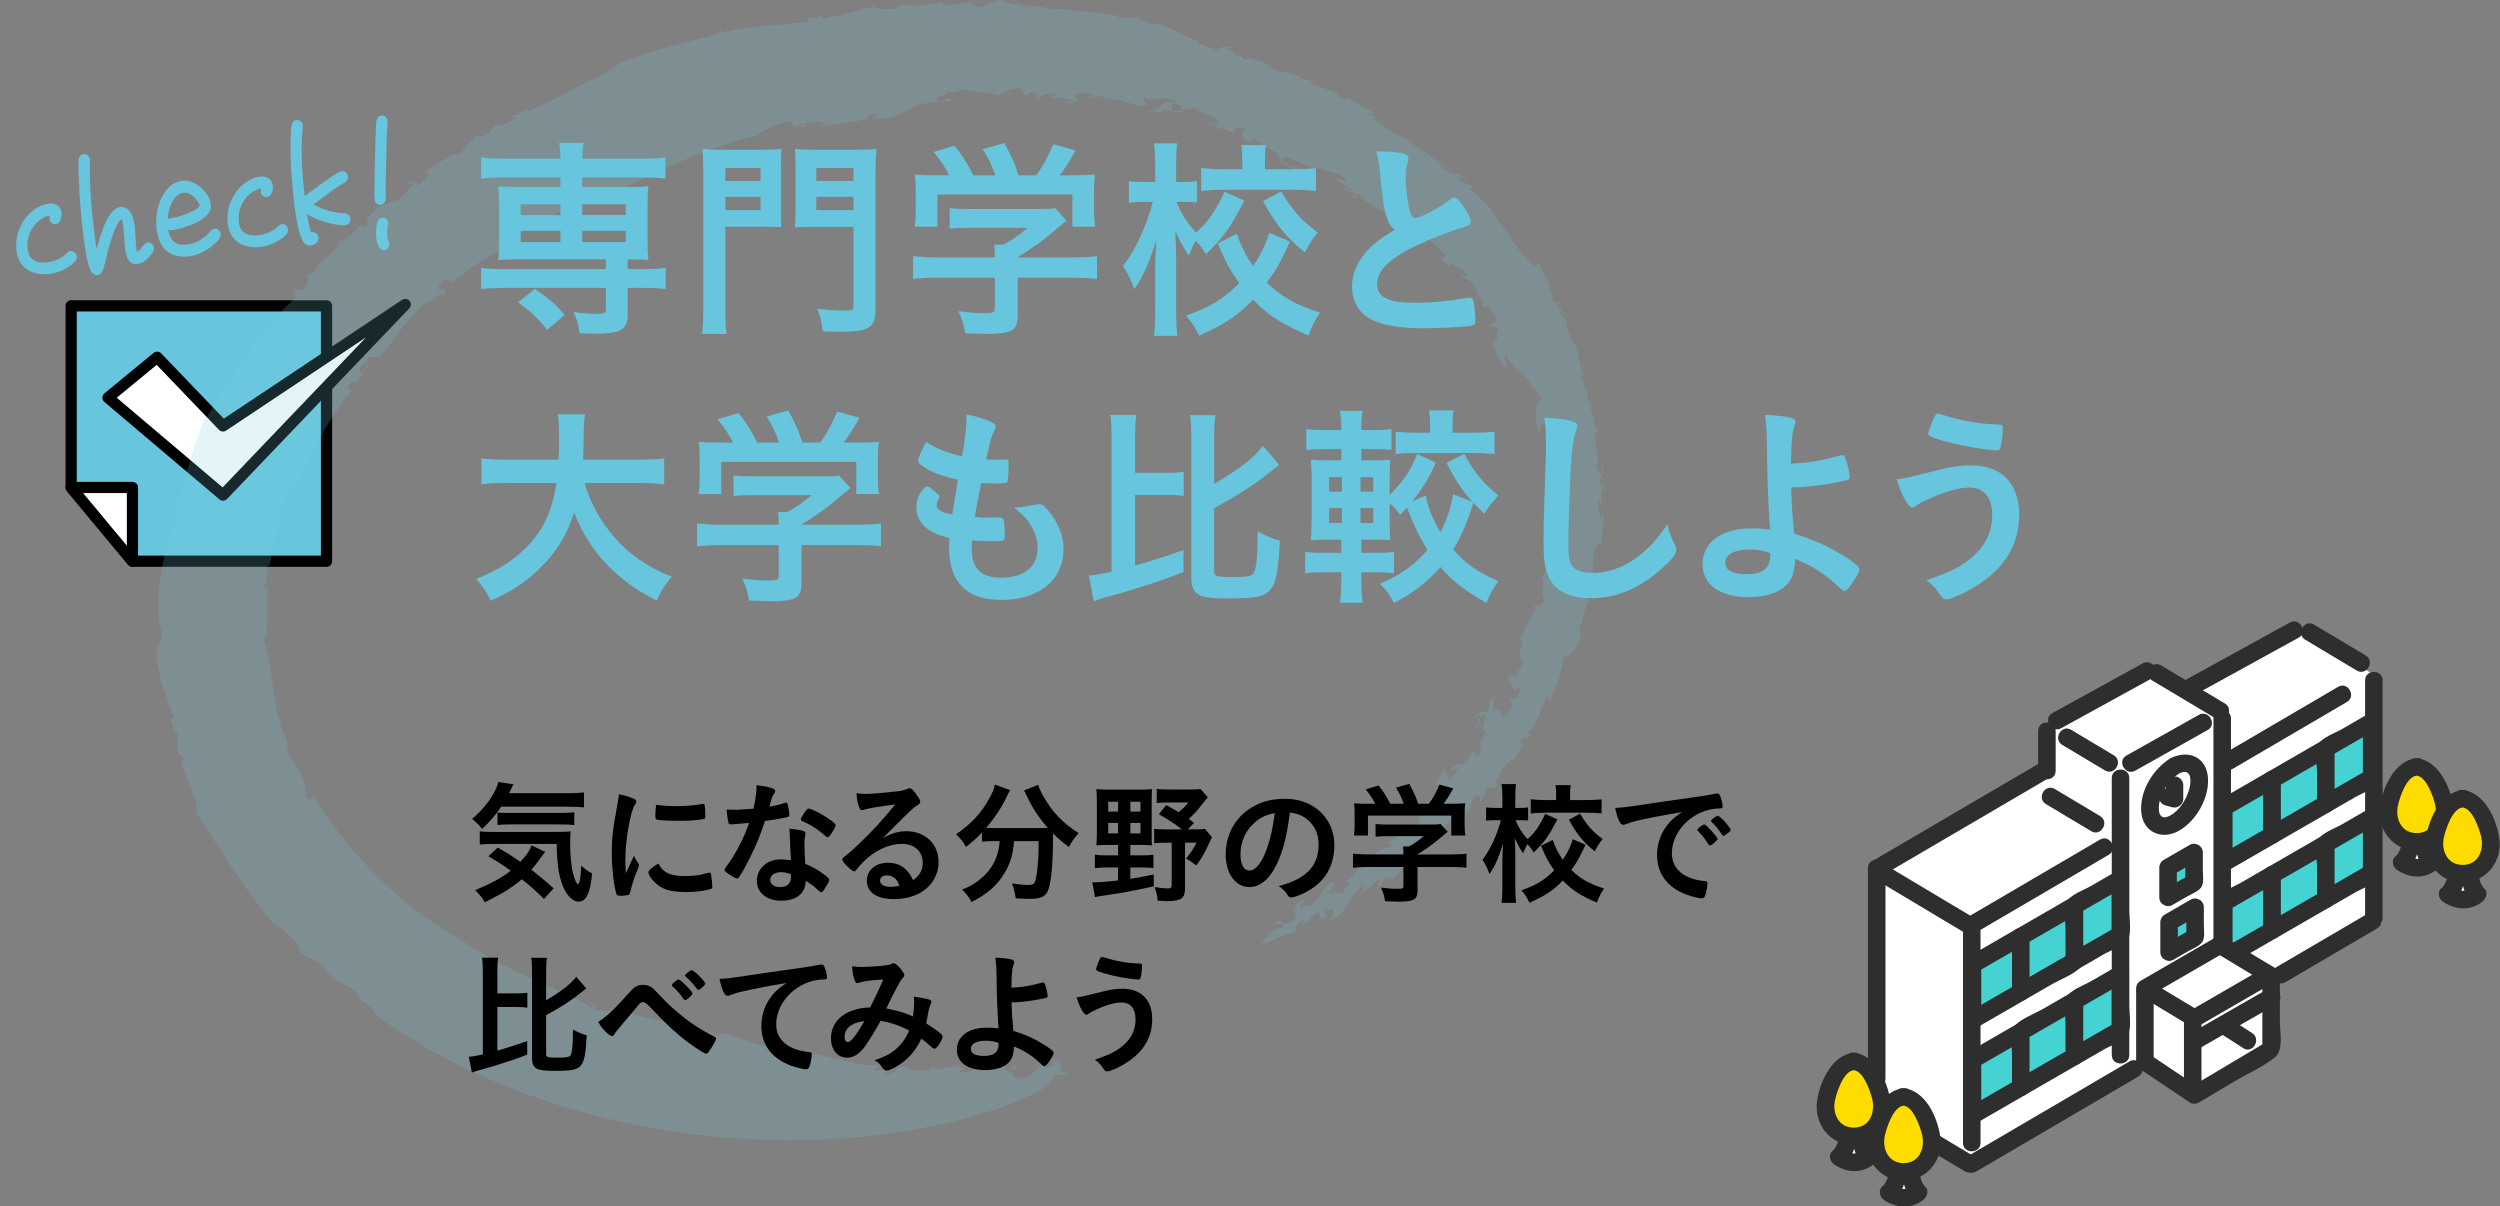 <?xml version="1.0" encoding="UTF-8"?><svg id="_イヤー_1" xmlns="http://www.w3.org/2000/svg" viewBox="0 0 856 413"><rect x="0" y="0" width="856" height="413" fill="#808080" stroke="none"/><defs><style>.cls-1,.cls-2{fill:#67c5dd;}.cls-3{fill:#fff;}.cls-4{fill:#ffdc00;}.cls-5{fill:#44d2d2;}.cls-6{fill:#2e2e2e;}.cls-7{fill:#77cce0;}.cls-2{stroke:#67c5dd;stroke-miterlimit:10;}.cls-8{opacity:.2;}</style></defs><g><g><g><path class="cls-2" d="M25.424,89.066c-1.607,2.026-5.629,3.892-8.037,4.148l-.753,.096c-4.957,.529-9.71-1.463-10.469-7.399-.511-3.991,.585-7.772,2.876-10.822,1.885-2.477,4.688-4.5,7.702-4.885,1.742-.223,3.562,.533,3.83,2.632,.15,1.177-.254,3.256-1.572,3.425-.754,.096-1.457-.543-1.562-1.361-.098-.767,.34-1.082,.274-1.595-.154-.084-.437-.048-.578-.029-1.271,.162-2.49,.733-3.589,1.498-3.289,2.345-5.113,6.427-4.557,10.776,.536,4.196,3.914,5.169,7.258,4.741,2.59-.331,5.229-1.396,7.086-3.35,.256-.241,.472-.425,.848-.473,.754-.097,1.505,.536,1.609,1.354,.059,.461-.077,.894-.367,1.243Z"/><path class="cls-2" d="M51.812,86.213c-1.298,1.831-2.723,3.417-4.936,3.699-2.496,.319-3.238-2.498-3.507-4.596-.321-2.509-.312-5.058-.632-7.565-.065-.511-.385-3.384-1.139-3.287-1.13,.145-2.602,3.609-2.961,4.54-1.234,3.069-2.053,6.399-2.878,9.678-.259,.969-.424,1.927-.736,2.851-.267,.918-.606,2.002-1.642,2.134-.565,.072-.98-.188-1.41-.547-1.568-1.413-2.607-9.913-2.855-11.858-.184-1.433-.373-2.917-.509-4.355-.534-4.925-.886-9.925-1.091-14.893-.105-2.326-.264-5.062-.08-7.374,.043-.786,.549-1.318,1.256-1.409,.753-.096,1.449,.491,1.555,1.311l.032,.255c-.204,8.504,.517,17.148,1.59,25.541,.321,2.509,.682,4.958,1.137,7.397,.989-3.872,3.681-15.762,8.153-16.333,3.203-.409,4.117,3.374,4.457,6.035,.32,2.507,.264,5.063,.592,7.622,.064,.512,.163,1.279,.41,1.716,2.059-.367,2.762-3.109,3.985-3.266,.753-.097,1.497,.483,1.603,1.303,.072,.563-.111,1.002-.395,1.402Z"/><path class="cls-2" d="M74.739,81.358c-.325,.458-.79,.934-1.215,1.352-2.416,2.441-5.502,4.136-8.845,4.562-5.886,.753-9.715-2.242-10.539-8.69-.255-1.996-.228-4.026,.143-5.999,.756-4.569,3.511-9.603,8.172-10.198,3.861-.493,8.729,3.514,9.265,7.71,.615,4.811-9.394,7.753-12.643,8.168-.941,.121-1.849,.134-2.201-1.123l.138,1.076c.602,4.707,2.988,6.535,7.273,5.987,2.637-.337,5.143-1.698,7.106-3.561,.425-.418,.796-.883,1.215-1.353,.249-.292,.519-.431,.849-.473,.801-.103,1.498,.485,1.603,1.304,.065,.513-.036,.837-.32,1.237Zm-7.562-13.855c-1.064-1.217-2.729-2.252-4.33-2.048-4.426,.565-6.096,6.969-6.003,11.065,.179-1.22,1.087-1.23,1.981-1.345,2.307-.295,8.843-2.327,10.082-4.617l-.02-.154c-.118-.921-1.148-2.245-1.711-2.901Z"/><path class="cls-2" d="M97.755,79.821c-1.608,2.025-5.628,3.892-8.036,4.147l-.754,.097c-4.957,.529-9.71-1.464-10.469-7.4-.51-3.991,.586-7.771,2.876-10.821,1.884-2.478,4.688-4.5,7.702-4.886,1.742-.223,3.562,.533,3.83,2.633,.15,1.176-.254,3.256-1.572,3.424-.754,.097-1.457-.542-1.562-1.36-.099-.767,.34-1.083,.274-1.595-.154-.084-.437-.048-.578-.03-1.271,.163-2.49,.733-3.589,1.498-3.29,2.346-5.112,6.428-4.557,10.777,.536,4.196,3.915,5.168,7.258,4.741,2.59-.331,5.229-1.397,7.085-3.351,.257-.241,.473-.425,.85-.473,.753-.096,1.504,.536,1.608,1.354,.06,.461-.077,.895-.367,1.244Z"/><path class="cls-2" d="M117.701,62.137c-2.56,1.315-5.647,3.738-8.008,5.496-1.092,.816-2.184,1.632-3.282,2.396,2.616,1.746,6.652,2.998,9.67,3.393,.679,.069,1.298,.042,1.976,.111,.727,.063,1.316,.561,1.421,1.379,.124,.973-.51,1.625-1.357,1.733-.519,.066-1.251-.049-1.781-.084-3.737-.406-8.673-1.96-11.839-4.26,.289,1.887,.953,6.327,1.787,7.989,.223-.133,.444-.266,.68-.296,.754-.096,1.498,.485,1.609,1.355,.17,1.331-1.266,2.086-2.254,2.212-.235,.03-.424,.055-.672-.018-.443-.1-.753-.269-1.087-.642-1.855-2.155-2.877-9.775-3.224-12.486-.163-1.279-.327-2.559-.443-3.845-.598-5.8-.967-11.682-.899-17.516,.034-1.98,.036-4.217,.358-6.183,.104-.69,.562-1.217,1.222-1.301,.753-.096,1.505,.535,1.608,1.354,.02,.153,.033,.256,.006,.415-.855,7.911-.201,16.773,.719,24.718,2.109-1.467,11.562-8.761,13.115-8.959,.801-.103,1.505,.536,1.609,1.355,.105,.818-.307,1.34-.934,1.68Z"/><path class="cls-2" d="M132.238,41.815c-.232,2.682-.315,5.396-.406,8.06-.114,3.968-.183,7.931-.244,11.942v4.109c-.01,.678,.082,1.395,.025,2.077-.07,.945-.429,1.511-1.324,1.625-.753,.097-1.457-.542-1.514-1.366l-.014-.103c-.188-1.848-.047-3.739,0-5.617,.02-3.591,.08-7.239,.193-10.843,.035-2.345,.118-4.695,.247-7.053,.058-1.048,0-2.237,.206-3.251,.15-.695,.557-1.269,1.216-1.353,.8-.102,1.504,.536,1.608,1.354,.02,.154,.033,.256,.006,.417Zm.115,35.352c-.367,1.242-.326,3.058-.163,4.338,.046,.358,.104,.818,.238,1.113,.221,.231,.354,.527,.394,.834,.111,.87-.416,1.613-1.217,1.716-1.554,.198-2.068-2.335-2.22-3.514-.196-1.534-.187-4.085,.296-5.55,.17-.543,.643-.966,1.16-1.032,.754-.097,1.504,.535,1.609,1.354,.032,.257-.036,.473-.098,.741Z"/></g><g><g><g><polygon class="cls-1" points="24.367 166.914 24.367 104.722 111.801 104.722 111.801 192.156 45.352 192.156 24.367 166.914"/><path d="M111.801,194.075H45.353c-.57,0-1.111-.253-1.476-.692l-20.985-25.241c-.286-.345-.444-.779-.444-1.228v-62.192c0-1.06,.86-1.92,1.92-1.92H111.801c1.06,0,1.92,.859,1.92,1.92v87.434c0,1.06-.859,1.92-1.92,1.92Zm-65.548-3.839h63.628V106.641H26.287v59.579l19.966,24.015Z"/></g><g><polygon class="cls-3" points="24.367 166.914 45.352 166.914 45.352 192.156 24.367 166.914"/><path d="M45.353,194.075c-.56,0-1.105-.245-1.476-.692l-20.985-25.241c-.476-.573-.578-1.369-.262-2.043,.316-.674,.993-1.104,1.738-1.104h20.985c1.06,0,1.919,.859,1.919,1.92v25.241c0,.809-.506,1.531-1.267,1.806-.213,.077-.434,.114-.652,.114Zm-16.893-25.241l14.973,18.01v-18.01h-14.973Z"/></g></g><g><polygon class="cls-3" points="76.361 145.836 53.803 122.323 36.987 136.166 76.361 169.518 138.75 104.264 76.361 145.836"/><path d="M76.36,171.438c-.44,0-.88-.15-1.24-.455l-39.374-33.352c-.434-.368-.683-.91-.679-1.478,.004-.569,.26-1.107,.699-1.469l16.816-13.844c.775-.638,1.911-.573,2.606,.153l21.445,22.354,61.052-40.682c.814-.542,1.906-.386,2.536,.364,.629,.75,.593,1.853-.084,2.56l-62.389,65.255c-.376,.393-.881,.593-1.388,.593Zm-36.378-35.251l36.24,30.698,49.132-51.389-47.929,31.937c-.774,.515-1.807,.402-2.45-.269l-21.326-22.229-13.667,11.251Z"/></g></g></g><g class="cls-8"><g><path class="cls-7" d="M543.925,206.794c.138,.147,.317,.276,.584,.381-.212-.265-.405-.37-.584-.381Z"/><path class="cls-7" d="M534.91,106.524l.854,.921c-.417-.681-.664-.893-.854-.921Z"/><path class="cls-7" d="M518.28,260.502c0-.098-.035-.121-.053-.201-.533,.741-1.224,1.767-2.405,3.391,.845-1.043,1.636-2.126,2.458-3.19Z"/><path class="cls-7" d="M353.409,1.945l1.354,.051c-.609-.04-1-.129-1.354-.051Z"/><path class="cls-7" d="M474.206,41.715c-.483,.018-1.108-.257-1.71-.53,.681,.481,1.274,.786,1.71,.53Z"/><path class="cls-7" d="M488.658,275.639l1.754-.542c-.326-.251-1.016-.119-1.754,.542Z"/><path class="cls-7" d="M448.3,315.418c.076,.031,.12,.073,.245,.094,.022-.122-.092-.126-.245-.094Z"/><path class="cls-7" d="M468.669,305.073c.324-.377,.657-.866,.994-1.358-.514,.461-1.193,1.019-.994,1.358Z"/><path class="cls-7" d="M470.108,303.04c-.145,.219-.296,.448-.446,.675,.315-.299,.562-.554,.446-.675Z"/><path class="cls-7" d="M356.969,372.748c1.697-.372,2.961-1.438,4.32-2.402l-4.32,2.402Z"/><path class="cls-7" d="M166.197,45.799l.133-.54c-.249,.303-.233,.452-.133,.54Z"/><path class="cls-7" d="M357.058,364.193l1.21-.102c-.463-.043-.853,.004-1.21,.102Z"/><path class="cls-7" d="M504.647,250.904c.045-.919,.759-1.891,1.341-2.712,.562-.831,1.024-1.49,.632-1.718-.715,1.523-2.629,3.102-1.974,4.43Z"/><path class="cls-7" d="M154.342,96.904l-.778,.682c.392-.299,.622-.507,.778-.682Z"/><path class="cls-7" d="M357.058,364.193l-1.401,.117c.155,.144,.34,.241,.519,.354,.264-.204,.56-.37,.882-.471Z"/><path class="cls-7" d="M54.502,213.47v-.074c-.064-.157-.112-.278-.177-.441l.177,.514Z"/><path class="cls-7" d="M53.411,225.164c-.169-.813-.333-1.599-.515-2.472,.014,1.328,.232,2.011,.515,2.472Z"/><path class="cls-7" d="M361.289,370.346l2.443-1.4c-.919,.356-1.696,.864-2.443,1.4Z"/><path class="cls-7" d="M110.987,332.042c-.312-.234-.611-.452-.918-.643,.358,.326,.66,.536,.918,.643Z"/><path class="cls-7" d="M480.875,46.677c.17,.226,.446,.477,.666,.714,.208-.118,.243-.282-.666-.714Z"/><path class="cls-7" d="M401.357,38.314l-.027-.007-.005,.019c.011-.01,.03-.005,.032-.012Z"/><path class="cls-7" d="M405.417,38.15c-1.125-.502-2.989-.282-4.06,.164,1.184,.301,2.338,.39,4.06-.164Z"/><path class="cls-7" d="M393.374,35.873l.422,.208c-.147-.099-.273-.165-.422-.208Z"/><path class="cls-7" d="M463.788,66.778c.015-.023,.047-.052,.055-.084-.038,.019-.059,.026-.085,.05l.031,.033Z"/><path class="cls-7" d="M450.738,59.173c-.146-.292-.401-.597-.708-.879,.135,.287,.362,.593,.708,.879Z"/><path class="cls-7" d="M354.977,32.825c.018-.007,.019-.026,.02-.039-.037-.003-.045,.008-.082,.005,.027,.011,.043,.023,.062,.034Z"/><path class="cls-7" d="M215.459,63.4c1.616-.75,3.286-1.547,4.997-2.377,1.713-.825,3.452-1.722,5.28-2.502,1.816-.815,3.661-1.644,5.521-2.479,.933-.413,1.861-.852,2.809-1.246l2.864-1.145c1.918-.753,3.834-1.506,5.735-2.252,1.896-.764,3.843-1.329,5.73-1.963,1.895-.61,3.764-1.19,5.592-1.727,1.835-.513,3.652-.901,5.397-1.282,1.268-1.313,3.011-2.267,4.979-3.085,1.972-.802,4.196-1.351,6.393-2.053l1.003,2.399,3.555-1.596c1.661,.434-2.763,1.078,.097,1.456l1.098-1.858c.477,.84,9.723-1.081,3.781,1.816l7.236-1.258c2.417-.384,4.846-.668,7.269-1.01,3.223-.348,1.611-2.402,5.265-2.2,.813,.673-1.229,.629-.828,1.52,5.457,.415,8.404-1.127,11.327-2.734,2.917-1.5,5.804-3.113,10.904-2.826-.283,.115-.565,.254-.846,.383,1.695-.764,4.99-.714,5.021-1.092-1.385-2.538-1.78,1.418-4.932,.004,.177-2.208,3.833-1.265,3.58-2.915,2.421,.729,3.802-.535,5.905-.714,1.795,.602,3.963,.77,6.024,.935,2.059,.171,4.008,.382,5.323,1.251,1.754-.698,3.783-2.649,7.566-2.559,2.595,1.834-.722,1.585,2.891,2.41l.671-1.228c2.987,.374,2.482,.751,2.332,1.311,3.178,.347,2.803-1.475,6.738-.305l-2.349,1.013c2.997-.188,4.197,.047,8.268,.73-.181,.705-1.809,.442-2.985,.076,1.997,2.143,3.89-.302,5.075,.058-.269-.588-3.085-1.208-1.539-2.256,2.006,.494,4.597-1.119,5.851,.542l-2.403,.908c4.395-.412,2.517-1.291,7.303,.02-.278,.049-.201,.379-.352,.62,1.667-.532,3.458-.264,5.384,.246,1.934,.483,3.96,1.4,6.201,1.911l-.922,.149c1.898-.033,3.142-.918,4.107-.623-2.42-1.253-1.644-1.464-1.621-2.698,1.495,1.388,2.931,1.051,4.671,.732,1.727-.289,3.777-.605,6.415,.702-.275,.669-1.828,1.178-3.169,.047-1.207,.791-1.969,1.613-2.877,2.25-.906,.631-1.957,1.084-3.75,1.231,2.207-.082,4.7,.324,3.979,1.044l1.117-1.758c1.273,.272,2.239,.641,3.191,.883,.863-1.073-2.057-2.641,1.101-2.684,3.5,.227,1.239,2.411,1.991,1.682,4.746,.495,2.457-1.513,6.641,.4-.484,.027-1.428,.101-1.751-.19,1.447,.851,3.387,1.338,4.996,1.933,1.615,.572,2.84,1.398,2.916,2.665-.622,.349-.93,1.001-2.018,.407l.16-.329c-3.882,.517,2.941,.504,1.212,2.197,.172-1.296,4.35,.46,6.185,1.34l-.111-1.586c1.99-.489,2.885-.494,3.229-.301,.344,.198,.128,.629-.131,1.171-.518,1.083-1.21,2.611,1.976,3.568,4.295,.636-1.338-.966,1.456-.965,1.288,.644,2.056,1.364,3.015,2.04,.948,.701,2.062,1.405,4.094,1.962,.825,1.005,2.654,2.675,2.139,4.236,1.298,.176,2.894,1.227,4.434,2.07,1.539,.85,3.007,1.531,4.01,1.143-1.593-1.568-2.747-1.67-3.924-1.889-.589-.11-1.187-.251-1.857-.625-.335-.187-.688-.432-1.07-.761-.393-.308-.814-.698-1.275-1.195l1.966-.866c3.074,1.643,7.471,2.903,9.317,4.563-.276-.515-.272-.984,.157-1.133,2.314,.963,3.988,1.274,5.589,1.701,1.602,.423,3.147,.943,5.068,2.484-.112,.794-.738,.756-1.561,.399-.412-.178-.871-.442-1.346-.714-.487-.254-.986-.525-1.454-.751,1.083,1.257,1.752,1.715,2.655,2.215,.904,.494,2.041,1.031,3.962,2.519-.472,1.213-2.716-1.8-3.846-1.032l4.73,2.497c-.06,.052-.09,.137-.143,.218,1.875-1.424,3.234,2.465,6.268,3.781,.788,.556,1.523,1.01,2.205,1.397,.659,.415,1.275,.748,1.861,1.02,1.17,.543,2.215,.838,3.215,1.028,1.989,.391,3.849,.302,6.017,1.113,.512,1.212,.412,1.847-.306,1.934-.831-1.983-1.058-1.194-1.917-1.202,2.135,1.574,2.942,5.344,1.276,5.036,3.511,2.233-.375-1.817,1.966-.664,.694,.642,1.406,1.266,2.084,1.922l1.974,2.024c.284-1.255-1.004-2.84,1.696-1.375,1,.765,1.681,1.397,2.396,2.129,.719,.729,1.485,1.547,2.536,2.795-.704,.024-.517,1.894-2.102,.06,.754,1.438,2.346,3.253,3.774,3.237-1.665-3.301,4.637,3.689,4.139,.611l1.499,3.423c-.498-.647-1.113-.252-1.703-1.319-.636,1.847,2.192,1.952,3.114,2.833,.272,.589,.896,1.537,1.406,2.412,.458,.912,.812,1.744,.631,2.044,1.021,.639,2.329,3.085,1.928,3.975,1.238,1.162,.971-.505,1.695-.416,.264,.394,.543,.779,.794,1.181l.722,1.225,1.445,2.446c-.618,.747-2.542,2.473-3.276,1.951,1.833,1.327,2.707-.788,4.333,1.984-2.398-.703,.801,4.375-2.291,3.102-.312,2.229,2.22,6.562,3.682,8.953,2,.987-.53-3.089,.845-3.571,1.861,3.512,3.833,4.966,5.454,6.337,1.562,1.388,2.913,2.637,3.656,5.574l-.174-1.602c2.139,3.252,1.723,2.944,3.555,4.691-1.005-.238-1.839,1.172-2.169,3.303-.182,1.072-.161,2.307-.102,3.663,.043,1.362,.252,2.811,.685,4.268,.998,.318,.912-3.722,2.517-3.089l1.186,3.976c-.074,.321-.468-.062-.812-.532,.357,.868,.51,1.75,.521,2.596-.017,.852-.132,1.66-.215,2.376-.167,1.432-.208,2.492,.919,2.864-.663,1.359-1.433,2.704-2.147,4.016l.947-1.582c.468,.194,.887,1.302,1.246,2.47,.171,.586,.345,1.182,.491,1.684,.121,.506,.229,.916,.33,1.123,.63,2.066,.782,3.514,.652,4.721-.185,1.211-.652,2.188-1.2,3.343,.728-.728,2.375-2.638,2.713,.724-1.475,0-1.641,1.743-1.83,3.472-.15,1.73-.12,3.457-.871,3.372,.037,1.344-1.134,3.626,.08,3.873l-1.786-.36c1.248,.246,1.746,1.583,1.953,3.344,.138,1.755-.066,3.916-.074,5.818-3.214-1.351-.44,4.13-3.788,5.193,1.115,.566,.955,2.228,.785,3.885-.176,1.657-.384,3.306,.464,3.864-.653,2.85-2.668,1.999-3.573,2.503l.49,1.524c-.687,.556-1.546,2.081-2.37,3.83-.8,1.757-1.766,3.684-2.664,5.046,.301,1.159,.62,2.339,.894,3.519l-1.293,.683c.306,.631-.364,3.058,.933,1.918l-.731,1.458c1.011,.499,.933,1.093,.558,1.989-.405,.886-1.137,2.052-1.392,3.755-.645,.541-1.046,.126-1.021-.647-.702,1.474-1.452,.348-2.5,.828,.498-.397,.816,1.363,1.261,2.779,.467,1.421,1.153,2.533,2.63,.753,.965,.121,.361,2.779-.748,4.068l-2.24-.047c.341,.917,.639,1.823,.939,2.738-1.014,2.404-2.656,2.747-3.898,4.425,.496-.945,.208-2.472-.499-3.134-.733-.675-1.826-.481-3.196,1.832,1.238-2.56,.872-4.351,1.228-5.804-.609,.924-1.043,1.301-.961-.599-1.487,3.903,.442,1.826-1.414,5.511-1.434-1.111-2.537-.424-4.906,2.272l2.514-1.576c.124,.222,.164,.459,.148,.69,.697-.765,1.089-.865,1.798-.696-.444,.663-.57,5.301-1.92,5.277,4.708-2.013-2.254,7.345,.645,6.044,.197,.719-1.478,3.201-2.389,2.928,.945-3.666-3.228,.975-3.906-.243-.339,1.37,2.692-1.46,2.219,.377-.563,.892-1.294,1.488-2.024,1.934-.753,.431-1.503,.713-2.085,1.003l.261-.895-2.606,2.057c.383,.977,3.121-1.545,1.671,1.107-.389,.196-.947,.957-1.471,1.606-.532,.643-1.056,1.154-1.303,.895-.071-1.875-1.978-2.093-.698-4.265-.559,.876-1.873,2.602-2.669,3.994-.79,1.394-1.06,2.468,.447,1.973l-1.644,1.887c1.58-.699,5.465-3.258,2.424,.816l-.248-.269c-.386,1.212-.856,2.367-1.288,3.562l-1.723,.538c.373,.271,.316,.97-.579,1.935-.622-.099-1.621,.664-2.091,.095-2.541,2.818-1.666,3.229-1.626,3.953-1.375,1.645-2.198,1.958-2.275,.494-2.229,1.887-5.652,5.664-7.797,6.28-2.293,3.247,.848-.271,.015,2.179-4.545,.04-10.397,7.638-15.211,11.896,3.076,1.106-1.184,1.31-.586,4.023,.557-1.529-6.102,2.016-2.143-2.024-.841,.769-1.674,1.551-2.547,2.284-1.395,.072-.416-.975,.375-2.007,.78-1.051,1.388-2.058-.615-1.823-1.467,1.185-2.294,2.698-3.253,4.2-.962,1.493-2.085,2.943-4.243,3.772,.134-2.455-2.488,2.479-2.771,.074,.369-1.107,1.509-1.624,2.465-2.463l-.863,.127c-7.162,4.181-.656,3.293-3.586,6.807-4.175,2.971-4.217,.874-4.958,.257-.853,.122-2.869,1.704-3.756,2.821,2.041-2.581,5.517-1.988,4.978-.168-3.067-.666-6.581,3.77-7.346,5.275,3.741-.878,4.862-1.519,5.933-2.104,1.085-.575,2.091-1.139,5.7-1.954,.414-1.127-.777-2.656,3.113-4.282-1.604,2.291,.764,.825,1.557,.675-1.306-.502,2.118-2.024,2.891-3.129,1.492,.099-.541,3.613,3.211,1.557l-.922-2.672c1.573-.639,.584,2.023,3.06-.572-.714,2.262,1.763,1.426-1.888,4.611,2.996-.749,4.621-2.313,5.843-4.095,1.198-1.821,1.988-3.878,3.438-5.615-.255,.41-.072,.724-.315,1.139,.315-1.143,1.712-2.143,2.609-3.114,2.649-1.384-1.021,2.426,.021,2.521l3.645-3.082c.131,.007,.18,.029,.215,.072,.732-1.083,1.5-2.02,2.266-1.795-.525,1.572-.391,2.615-.686,3.773,.913-1.547,1.801-3.102,2.642-4.694,.162,1.041,4.15-1.583,1.865,1.276,1.804-1.74,3.612-3.467,5.335-5.285l1.707,.906c1.104-1.469,.89-1.762-.838-.457,2.259-1.41,5.925-10.19,7.514-6.701,3.047-5.28,4.95-6.405,8.956-12.367-1.178,2.599,.258,1.78,1.6,.897,1.314-.899,2.509-1.87,.924,.639,2.818-2.132,1.751-3.959,3.225-6.213,2.162-1.506,2.925,.509,1.664,3.064,.479-1.01,.954-2.017,1.385-3.055l.248,.271,.908-2.863c2.586-1.78,1.857,.622,3.915-1.719l-.907-1.503,1.984-1.151c-1.06,.209-.259-1.468,.937-3.36l.269,.244c.441-.8,.843-1.626,1.265-2.436-.679,2.797,1.665-1.885,1.942-.211,1.347-1.922,1.425-1.939,3.366-5.721l-1.326,.055c2.041-5.19,1.523,.664,3.929-3.124l-1.235-.399c2.48-2.275,3.628-4.798,4.412-7.232,.398-1.217,.748-2.393,1.209-3.49,.23-.549,.49-1.077,.796-1.584,.287-.516,.622-1.009,1.026-1.476-.871,2.608,.715,2.619,.427,2.415,.665-1.976,1.789-4.45,2.749-7.013,.871-2.602,1.712-5.233,1.705-7.509,2.241-.819,2.935-.953,5.17-4.901,.875-3.125,.85-3.634,.147-4.948,.837-1.373,1.275-3.589,1.773-5.395,.501-1.806,.89-3.259,1.552-3.185-.876-.948,.82-2.714,.314-4.586l.615-.247-1.305,.012c1.939-2.431,1.906-4.862,1.878-7.233-.159-2.408-.303-4.76,1.204-7.429,.084,.333,.18,.668,.255,1.001l-.3-2.408c.583-.326,.846,.664,1.561,.844,.18-1.842,.386-3.684,.538-5.531l.29-5.559-1.021,2.162c-.031-1.165-.334-2.143-.542-3.154-.243-1.013-.373-2.058-.006-3.391,1.954,4.394,.063-3.67,1.405-4.447,.231,.786,.429,1.576,.599,2.37-.216-3.269-.299-3.262-1.532-2.928-.361-2.087,.195-2.847,.638-3.572,.439-.721,.8-1.412-.125-3.289,.085,.925,.188,1.848,.212,2.778-.683,.876-1.83-1.023-2.042-2.841,.145-.452,.557-1.818,.876-.433-.455-1.619-.578-3.692-.86-5.513-.263-1.823-.494-3.42-.864-4.093,.093-1.842,1.076-1.436,1.572-.526-.539-1.723-.985-2.747-1.173-3.474-.212-.721-.272-1.121-.332-1.522-.119-.799-.24-1.617-1.58-4.961l.726-.067c-.438-.734-1.005-1.428-1.5-2.136l.453-3.795-.529,1.48c-.401-1.106-.831-1.971-1.208-2.9-.393-.925-.66-1.939-.976-3.277l1.395,.688c-1.449-3.02-1.708-4.969-2.07-6.866-.198-.939-.346-1.894-.814-2.887-.451-1-1.095-2.095-2.096-3.381-.002-.477,.717,.281,1.083,.675-3.994-4.621-.046-4.963-4.713-9.261,.491,.151,.575-.63,.956-.571l-1.897-2.053,1.359-.522-2.905-.891c.168-.736,.282-1.444,.421-2.174l-1.153-.535c.423-1.941-.372-3.534-1.307-5.182-.9-1.682-2.103-3.294-2.415-5.521l-1.098,1.607c-1.114-.746-2.125-1.605-3.062-2.559-.94-.951-1.775-2.023-2.675-3.075-1.757-2.139-3.298-4.611-4.917-7.132-1.698-2.441-3.414-4.987-5.302-7.405-1.978-2.315-4.157-4.469-6.602-6.241l1.137-.905c-.781-.383-1.585-.732-2.405-1.055l-2.428-.99c-1.243-2.599,2.021,.122,1.89-.975-2.271-1.453-3.035-1.409-3.847-1.472-.406-.031-.823-.088-1.444-.368-.625-.274-1.426-.807-2.704-1.646-1.863-2.661,1.557-.205,2.986,.409-2.423-1.597-5.502-3.42-8.231-5.342-1.352-.982-2.733-1.813-3.892-2.683-1.169-.854-2.163-1.675-2.878-2.422-.185,.108-.533,.175-.409,.365-.873-.41-1.753-.939-2.653-1.513-.919-.543-1.848-1.149-2.778-1.776-1.86-1.254-3.729-2.594-5.522-3.665,.427-.516,1.361-.058,2.317,.382-.618-.434-1.297-1.038-2.018-1.516-.73-.46-1.487-.825-2.217-.849l2.003-.299c-2.698-1.799-8.631-3.884-8.598-5.47,.086,.669-.568,1.552-3.006,.249-.387-2.649-7.114-2.637-10.673-5.418,.697-.264,3.722,.969,2.894,.568-1.793-1.442-4.053-1.321-6.104-1.487l.902-.572c-3.293-1.097-6.68-1.882-10.007-2.785-.316-1.286-2.591-2.183-4.688-2.698-2.084-.557-3.925-.95-3.33-1.597-3.448-1.276,2.593,1.928-1.875,.652-.876-1.277-4.098-.946-3.474-2.24l.523-.006c-1.04-.301-2.091-.559-3.136-.839l2.386-.755c-2.789-.52-5.159,.245-5.6,1.24-1.148-.755-2.668-1.247-4-1.747-1.33-.507-2.496-.924-2.91-1.709l1.041-.088c-3.672-.649-6.409-2.352-9.05-3.789-2.654-1.327-5.205-2.392-8.318-1.818-.389-.286-.267-.625,.627-.42-1.502-.333-2.995-.737-4.509-1l1.284-.86-7.815,.327,.214-.694c-1.231-.278-2.642-.572-4.173-.804-1.534-.205-3.184-.395-4.879-.575-1.696-.168-3.438-.34-5.158-.51-1.718-.183-3.426-.215-5.039-.327l.997-.252c-3.569,.232-5.242-.094-6.688-.439-.722-.172-1.385-.352-2.193-.461-.809-.084-1.764-.099-3.065,.031,.194-.18,.371-.245,.562-.276l-4.641-.218,1.061-.647c-1.761,.689-4.188,.044-5.938-.57-1.749-.565-2.809-1.148-1.761-.474-1.975,.653-5.337,1.436-5.916,2.316-5.047,.006-1.229-.953-4.365-1.6-3.667,.006-4.285,1.266-9.254,.732l.079-.726c-1.159,.095-2.095,.266-3.142,.468-1.045,.221-2.203,.447-3.811,.598l.941-.402c-2.588,.916-4.251,.483-5.775,.247-1.518-.214-2.904-.322-4.821,1.482-2.242-.371-6.364,.488-6.31-.974-1.611,.395-3.13,.749-4.604,1.077-1.466,.365-2.887,.72-4.306,1.074-2.832,.667-5.658,1.333-8.827,2.079-1.399-2.169-1.344,.386-5.443-.278l.502,1.201c-2.248,.436-4.615,.677-7.062,.845-2.431,.246-4.942,.409-7.489,.593-5.106,.288-10.29,1.004-15.164,2.484l-.603-1.165-1.617,1.853c-10.713,2.347-24.435,6.255-32.604,9.519-2.482,1.581-5.901,4.717-10.27,6.048l.371-.348c-3.535,1.813-7.077,3.869-10.793,5.738-3.743,1.812-7.506,3.789-11.535,5.418,.23-.721-.71-.665-.005-1.413-.592,1.095-1.711,1.689-2.898,2.115-1.172,.454-2.4,.76-3.225,1.197l2.36-.228c-1.57,2.269-5.203,2.972-6.769,2.784-.907,1.043-1.825,2.053-2.707,3.116-.282,.023-.723,.062-.872-.087l-.244,.941-2.636-.353c-.65,.803-4.844,3.877-5.334,6.08-.61-.261-3.883,1.403-1.704-.423-4.028,2.542-8.154,4.943-12.065,7.701l2.152-.833c.955,.878-2.018,4.05-4.146,4.885,1.731-2.539-.88-1.597-2.458-1.603-1.159,1.7,2.043-.102,1.633,1.066-1.505,2.066-5.206,5.685-6.588,6.025l.823-1.31c-1.15,1.217-2.368,1.632-3.619,2.014-1.25,.38-2.539,.719-3.738,1.855-1.575,2.72-3.836,3.432-1.938,4.68-2.908,3.121-2.221-.037-3.406,.708-.427,1.028-1.819,2.456-3.27,3.6-1.457,1.135-2.99,1.973-3.654,1.837,.261,1.971-2.045,3.702-4.148,5.436-2.132,1.695-4.196,3.233-3.517,4.471-1.184,.494-2.379,.985-3.524,1.543,.458,.575,1.191,2.191-.47,4.521-2.361,1.493-2.894,.193-3.997,.324l.843,3.106c-1.547,1.22-2.991,2.654-4.485,4.125-1.466,1.497-2.993,3.025-4.398,4.724-2.772,3.429-5.673,6.993-8.217,10.91-5.379,7.622-9.982,16.007-14.879,23.394-.673,1.856-1.354,3.844-2.057,5.906-.341,1.036-.732,2.069-1.05,3.154-.316,1.085-.637,2.185-.961,3.295-.638,2.221-1.39,4.431-2.054,6.677-.633,2.261-1.322,4.497-2.09,6.665l-.03-1.072c-1.204,2.82-2.104,5.764-3.084,8.693,.946-2.071,1.827-4.147,2.827-6.163-.252,2.004-.072,3.656-.584,5.513-.858,2.365-1.854,4.922-2.562,7.721-.385,1.391-.768,2.822-1.14,4.285-.181,.733-.365,1.473-.549,2.218-.164,.75-.278,1.516-.412,2.284-.256,1.537-.493,3.098-.702,4.672-.2,1.576-.433,3.158-.449,4.765-.057,1.603-.08,3.208-.062,4.805,.009,.798,.027,1.594,.057,2.387l.052,1.186,.138,1.182c1.618,4.052,.966,5.366,.204,6.713-.376,.668-.795,1.333-.936,2.314-.1,.978,.067,2.276,.799,4.177-.342-.642-.802-.856-1.157-1.436,.89,4.182,1.492,7.384,2.561,10.503,1.011,3.122,1.968,6.24,3.868,10.072-3.204-.262,1.281,5.267-.452,4.914l1.367,.366c-.302,1.981,.771,6.243-.284,5.903l2.557,3.068-1.118,.705c.297,1.196,.953,2.64,1.586,4.239,.648,1.594,1.346,3.315,1.949,4.997,.147,.422,.292,.84,.435,1.251,.154,.405,.305,.803,.453,1.191,.282,.781,.52,1.534,.694,2.238,.35,1.409,.447,2.628,.135,3.496,3.429,5.171,7.543,11.82,12.023,18.662,1.102,1.723,2.355,3.358,3.52,5.066l1.772,2.542c.581,.855,1.174,1.696,1.814,2.49,1.247,1.62,2.483,3.224,3.694,4.798,.611,.782,1.192,1.582,1.81,2.328,.629,.735,1.249,1.46,1.86,2.174,1.102,.432,2.406,1.434,3.733,2.631,.669,.593,1.322,1.259,1.999,1.882,.679,.618,1.351,1.23,1.979,1.802l1.544,3.626c2.784,2.16,6.861,3.039,8.616,5.884-.13,.122-.31,.133-.539,.051,2.796,2.107,4.952,4.734,8.372,5.63,2.905,2.451,5.496,5.163,3.713,5.654,.894-.916,2.486,.312,3.872,1.777,.693,.733,1.335,1.526,1.806,2.136,.464,.621,.771,1.032,.771,1.032,0,0,2.55,1.704,7.089,4.739,.572,.373,1.165,.786,1.807,1.182,.646,.387,1.324,.792,2.031,1.215,1.417,.843,2.954,1.756,4.602,2.735,.827,.483,1.673,1.003,2.563,1.499,.898,.477,1.823,.969,2.775,1.475,1.907,1.006,3.918,2.066,6.024,3.177,8.531,4.165,18.78,8.709,30.314,12.575,11.532,3.842,24.283,7.152,37.537,9.481,26.507,4.837,54.965,5.037,78.987,1.906,12.007-1.66,22.951-3.884,32.088-6.719,9.176-2.637,16.553-5.812,21.631-8.787,1.186-1.556,5.02-3.378,3.105-4.42,2.98-1.249,4.975,.479,5.249-.886-4.416,.331,.444-3.46-4.036-3.869l2.527-.993c.304-.997-3.282,1.927-3.057,.194l-.146,2.449c-2.217,.212-3.5,.028-4.436-.558-1.769,1.368-2.332,4.779-7.47,4.511l1.302-.434c-3.91,.958-2.726-.945-3.624-1.138l.87-.168-3.536-.452c2.663,.26,6.354-2.51,4.236-1.9-4.77,.37,1.324,.297-2.095,1.328-2.14,.575-1.785-.773-1.838-1.501l-3.855,.869c-.076-1.087,2.575-.452,.787-1.238-1.545,.711-3.108,1.359-4.675,2.023-1.392-2.543-5.117,2.231-7.781,.072,3.408-1.25-.463-.856-.042-1.83-2.845,.561-5.723,.917-8.585,1.386-.864-.268,2.151-1.146,.863-.83-1.719-.53-2.572,1.023-3.452,1.123-.832-.581-6.446,.759-6.398-1.082-5.949-.641-2.24,2.544-7.795,2.037-.803-1.02,4.309-.684,1.794-1.581-1.866,.353-3.747,.552-5.625,.815,.479-.566,.978-1.851,3.106-1.742-3.837-.133-7.24-.564-10.384-1.101-3.147-.615-6.038-1.396-8.864-2.047-2.827-.613-5.589-1.332-8.496-1.73-2.909-.4-5.964-.496-9.388-.358-1.859-1.416,1.424-.806,2.817-1.601-2.472,.306-4.574,.234-6.45-.051-1.877-.284-3.533-.761-5.12-1.396-1.589-.607-3.121-1.259-4.769-1.795-1.646-.557-3.42-.906-5.471-1.173l-.274,1.057c-2.77-1.221-5.707-2.087-8.749-2.826-3.024-.831-6.165-1.477-9.364-2.066-3.171-.7-6.387-1.411-9.6-2.121-3.179-.832-6.317-1.807-9.35-2.927l1.295,1.111c-2.008,.619-4.789-.136-6.97-.277-.154-.617,2.127-1.782-1.581-2.422,.626,.589,2.025,1.432,1.425,1.804-1.232-.736-2.658-1.473-4.245-2.21-1.565-.793-3.276-1.622-5.117-2.44-3.715-1.562-7.765-3.512-12.081-5.375-8.506-3.976-17.556-8.737-24.797-13.848-10.454-5.79-20.255-13.516-28.715-22.156-8.492-8.642-15.618-18.147-21.592-27.541,1.888,2.833-1.156,3.019-2.028,.482,.108-2.121-.18-3.816-.772-5.288-.583-1.474-1.464-2.726-2.216-4.052-.796-1.305-1.644-2.603-2.306-4.057-.166-.363-.319-.736-.457-1.121-.11-.396-.201-.803-.274-1.224-.145-.842-.209-1.739-.161-2.703-3.072-5.726-3.938-11.885-4.867-17.732-.21-1.472-.305-2.955-.518-4.411-.098-.73-.207-1.457-.33-2.181-.118-.725-.285-1.444-.356-2.176-.193-1.456-.457-2.907-.818-4.363-.18-.728-.385-1.458-.617-2.191-.197-.735-.38-1.476-.615-2.221l1.277-.275c.552-1.79-.347-2.248-.519-4.127l.361,.047c.541-4.382-.456-9.831,.55-12.319l-1.415-.326c.193-2.678,1.235-1.234,.773-4.061l.702,.185-.778-3.37c1.218,.367,1.602-1.47,1.858-3.649,.379-2.16,.716-4.672,1.514-5.573,.124-1.752,.544-4.265,1.113-6.99,.484-2.744,1.49-5.607,2.661-8.024,1.463-.494,4.065-6.497,6.447-9.974,3.151-7.469,8.876-17.846,15.612-26.025l-1.43-.824c.522-.767,1.011-1.556,1.561-2.307,.26,.25,.646,.074,.52,.508,2.819-.523,3.568-5.36,5.865-6.375-2.022,.137-1.396,1.372-2.417,2.578-2.039,1.293-1.901-1.404,.668-3.319l.238,.279c.207-.744,.488-1.438,.731-2.164,1.132,.653,2.854-.397,3.966,.26,5.749-7.053,8.758-13.028,16.25-19.087,.202,1.714,4.977-4.796,5.134-1.654,3.723-4.48-2.015-.906-1.162-3.971,1.227-1.057,2.176-2.608,2.975-2.092-.219,.936,1.983,.352,1.097,1.345l2.902-2.556c.406-.079-.045,.721-.276,1.114,1.326-1.487,2.684-2.76,4.178-3.753,1.484-1.005,2.994-1.859,4.478-2.695,2.932-1.724,5.918-3.16,8.444-5.74-.056-1.04-2.472,1.356-2.547,.322,4.934-5.539,6.142-2.121,11.122-6.716l-.533,1.779c.691-.926,1.103-1.741,1.782-2.451,.669-.724,1.639-1.298,3.438-1.727,1.272,.973-2.035,2.479-3.101,3.994,.522-.302,1.223-.755,1.954-1.253,.748-.473,1.52-1.002,2.155-1.503,1.269-1.002,1.993-1.897,.851-2.013,2.312-1.847,3.863-1.229,5.414-1.647-.122-.343-2.832,.478-1.668-.954,1.915-.635,4.296-1.542,6.68-2.665,1.198-.552,2.41-1.135,3.596-1.713,1.188-.574,2.388-1.066,3.498-1.558,.115,.344,.656,.696,.349,1.033,2.741-3.337,3.705-.285,8.399-2.802Z"/><path class="cls-7" d="M465.29,68.041c-.481-.445-.985-.862-1.502-1.263-.177,.271-.458,.533-1.412,.355,.972,.295,1.975,.556,2.914,.908Z"/><path class="cls-7" d="M378.604,34.191c-.265,.073-.525,.137-.77,.27,.486,.019,.669-.115,.77-.27Z"/><path class="cls-7" d="M355.515,33.955c1.652-.165,.234-.684-.538-1.13-.059,.288-.048,.643,.538,1.13Z"/><path class="cls-7" d="M505.872,100.935c-.311-.195-.585-.248-.795-.019,.475,.213,.69,.177,.795,.019Z"/><path class="cls-7" d="M512.927,237.004c.147-.131,.262-.263,.458-.414-.143,.046-.298,.197-.458,.414Z"/><path class="cls-7" d="M518.564,230.732c.174-.36,.346-.855,.508-1.598-.376,.628-.488,1.148-.508,1.598Z"/><path class="cls-7" d="M481.186,75.766c-.432-.329-.919-.576-1.479-.619,.69,.48,1.125,.605,1.479,.619Z"/><path class="cls-7" d="M519.486,227.463c.332-.601,.62-1.219,.933-1.829-.083-.048-.139-.098-.247-.144-.23,.656-.436,1.323-.686,1.973Z"/><path class="cls-7" d="M511.542,239.169c.424-.673,.973-1.604,1.385-2.165-.794,.726-1.229,1.398-1.385,2.165Z"/><path class="cls-7" d="M529.544,148.357c-.036-.057-.046-.131-.082-.205-.966-1.413-.485-.503,.082,.205Z"/><path class="cls-7" d="M520.472,218.292c.044-.072,.097-.156,.145-.234l-.175-.687,.031,.92Z"/><path class="cls-7" d="M506.621,246.474c.17-.347,.3-.679,.301-1.006-.21,.24-.446,.528-.739,.897,.217,.005,.339,.049,.438,.11Z"/><path class="cls-7" d="M529.941,178.683c.522,.587,.883,.821,1.158,.853,.002-.674-.231-1.111-1.158-.853Z"/></g></g><g><path class="cls-1" d="M172.221,60.76c-3.107,0-5.328,.146-7.474,.369v-7.252c2.072,.297,4.07,.445,7.622,.445h19.534c0-2.221-.147-3.701-.444-5.402h8.361c-.296,1.701-.443,3.256-.443,5.402h20.866c3.552,0,5.55-.074,7.621-.445v7.252c-2.146-.223-4.365-.369-7.399-.369h-21.088v3.256h15.835c3.403,0,4.884-.074,6.808-.223-.223,1.998-.297,3.182-.297,5.697v13.838c0,2.516,.074,3.699,.297,5.697-2.294-.148-3.404-.223-7.104-.223v3.33h5.401c3.699,0,5.476-.074,7.621-.443v7.25c-2.368-.221-4.81-.369-7.399-.369h-5.623v9.322c0,5.033-2.442,6.365-11.47,6.365-.962,0-2.516-.074-4.958-.148-.592-3.404-1.035-5.031-2.146-7.252,3.256,.443,5.55,.592,8.14,.592,2.516,0,2.96-.223,2.96-1.627v-7.252h-35.222c-2.59,0-5.18,.148-7.474,.369v-7.25c2.072,.369,3.996,.443,7.622,.443h35.073v-3.33h-30.116c-3.256,0-4.588,.074-6.733,.223,.222-2.221,.296-3.33,.296-5.697v-13.838c0-2.367-.074-3.479-.296-5.697,1.924,.148,3.403,.223,6.733,.223h14.577v-3.256h-19.683Zm15.169,52.166c-4.069-4.811-5.771-6.363-9.989-9.398l5.697-4.588c4.588,3.035,7.252,5.328,10.211,8.881l-5.919,5.105Zm-9.102-42.992v3.701h13.615v-3.701h-13.615Zm0,9.102v3.848h13.615v-3.848h-13.615Zm21.089-5.4h14.873v-3.701h-14.873v3.701Zm0,9.248h14.873v-3.848h-14.873v3.848Z"/><path class="cls-1" d="M248.361,105.6c0,4.145,.074,6.734,.443,8.73h-8.436c.297-2.219,.444-4.734,.444-8.805V58.982c0-3.699-.074-5.771-.296-7.99,2.072,.221,3.699,.295,7.252,.295h12.578c3.7,0,5.328-.074,7.252-.295-.148,1.924-.222,3.699-.222,6.658v13.764c0,3.479,0,4.588,.147,6.363-1.479-.074-4.069-.148-6.512-.148h-12.652v27.971Zm0-43.656h12.061v-4.439h-12.061v4.439Zm0,9.988h12.061v-4.514h-12.061v4.514Zm51.426,33.594c0,6.734-1.998,8.066-12.061,8.066-1.332,0-3.034-.074-5.994-.148-.443-3.404-.962-5.402-1.924-7.77,3.552,.443,6.363,.666,9.693,.666,2.22,0,2.738-.297,2.738-1.775v-26.861h-13.468c-2.663,0-5.105,.074-6.585,.148,.147-1.48,.222-3.479,.222-6.438v-13.764c0-2.367-.074-4.66-.222-6.658,2.071,.221,3.552,.295,7.251,.295h13.319c3.625,0,5.254-.074,7.325-.295-.222,2.441-.296,4.439-.296,7.916v46.617Zm-20.274-43.582h12.728v-4.439h-12.728v4.439Zm0,9.988h12.728v-4.514h-12.728v4.514Z"/><path class="cls-1" d="M321.319,95.092c-3.7,0-6.438,.148-8.657,.445v-7.844c2.516,.295,5.328,.443,8.583,.443h19.387v-.518c0-1.406-.073-2.59-.222-3.848h3.107c3.034-1.555,5.328-3.182,8.361-5.771h-19.534c-2.96,0-5.105,.074-7.178,.295v-7.029c2.072,.223,4.218,.297,7.252,.297h23.456c2.738,0,4.218-.074,5.401-.297l3.922,4.293q-1.036,.887-2.59,2.145c-5.032,4.293-8.657,7.029-14.133,10.359v.074h18.425c3.403,0,6.659-.148,8.73-.443v7.844c-1.997-.297-5.031-.445-8.805-.445h-18.351v12.432c0,3.625-.74,5.18-2.738,5.92-1.775,.666-3.995,.887-8.213,.887-.888,0-3.182-.072-7.029-.221-.74-3.848-1.11-5.031-2.368-7.547,3.478,.443,6.659,.664,8.806,.664,3.182,0,3.699-.221,3.699-1.627v-10.508h-19.312Zm3.7-35.072c-1.702-3.182-2.59-4.588-5.328-7.992l7.104-2.146c2.59,3.109,3.996,5.328,6.512,10.139h7.474c-1.258-3.627-2.294-5.771-4.292-8.953l7.399-2.072c2.886,5.4,3.33,6.438,4.884,11.025h5.993c2.146-2.738,4.588-7.326,5.846-10.656l7.695,2.146c-1.628,2.959-3.773,6.363-5.401,8.51h3.256c4.884,0,6.142-.074,8.731-.297-.222,1.85-.296,3.256-.296,5.92v6.586c0,1.924,.147,3.699,.369,5.4h-7.769v-11.023h-46.247v11.023h-7.77c.297-1.627,.37-3.256,.37-5.475v-6.512c0-2.516-.073-4.217-.296-5.92,3.256,.297,3.626,.297,8.436,.297h3.33Z"/><path class="cls-1" d="M426.096,68.676c-4.958,9.473-7.178,12.58-13.171,18.352-1.185-1.924-1.924-2.961-3.478-4.588-.963,1.555-1.555,2.959-2.368,5.105-1.776-2.516-2.738-4.365-4.662-8.361q.074,1.406,.223,5.18c0,.297,.073,3.922,.073,4.736v17.166c0,3.773,.148,6.512,.444,8.73h-8.065c.296-2.219,.444-4.957,.444-8.73v-14.504c.073-1.924,.073-3.182,.073-3.699,0,0,.074-1.924,.297-5.771-2.517,7.844-4.292,11.914-7.474,16.723-1.332-3.402-2.442-5.623-3.922-7.99,4.069-5.033,8.14-13.838,10.211-21.902h-2.737c-2.146,0-3.7,.074-5.476,.295v-7.398c1.479,.221,3.182,.295,5.476,.295h3.552v-5.846c0-3.773-.148-5.4-.444-7.398h7.991c-.222,1.775-.37,3.922-.37,7.324v5.92h2.812c1.924,0,2.959-.074,4.291-.295v7.324c-1.479-.146-2.663-.221-4.144-.221h-2.812c1.554,3.994,3.773,7.473,6.659,10.506,3.922-3.33,6.733-7.473,9.768-13.984l6.808,3.033Zm15.613,14.061c-3.256,6.955-4.44,9.174-7.918,14.059,5.105,4.883,9.693,7.473,18.203,10.285-1.776,2.516-2.812,4.514-3.996,7.77-8.657-3.627-13.764-6.883-18.942-12.209-5.106,5.326-10.359,8.805-18.499,12.283-1.479-3.035-2.441-4.588-4.439-6.883,8.436-2.959,12.949-5.771,18.202-11.1-3.182-4.439-4.81-7.473-7.325-13.613l6.438-3.256c1.702,4.588,3.107,7.324,5.624,11.025,2.589-3.775,4.218-7.031,5.55-11.396l7.104,3.035Zm-16.354-27.748c0-2.221-.074-3.848-.37-5.328h8.51c-.296,1.406-.37,2.959-.37,5.18v3.107h9.619c3.182,0,5.846-.148,7.844-.369v7.768c-2.368-.221-4.81-.369-7.844-.369h-23.53c-3.034,0-5.697,.148-7.917,.443v-7.916c2.367,.295,4.514,.443,7.917,.443h6.142v-2.959Zm13.319,10.506c3.626,6.291,6.808,9.842,12.579,14.133-1.776,1.924-2.738,3.479-4.439,6.809-6.808-5.625-9.619-9.102-14.355-17.537l6.216-3.404Z"/><path class="cls-1" d="M474.71,74.004c-.962-3.256-1.258-5.254-2.146-14.355-.297-3.551-.592-5.326-1.332-7.842,4.514,.072,7.399,.295,9.396,.812,1.11,.297,1.629,.814,1.629,1.629,0,.295-.074,.666-.223,1.258-.518,1.775-.74,3.107-.74,5.031,0,3.625,.74,9.545,1.555,12.135,.443,1.406,.888,1.924,1.701,1.924,1.776,0,8.287-3.404,11.84-6.141,.961-.74,1.109-.814,1.479-.814,.666,0,1.332,.518,2.442,1.924,1.85,2.516,3.329,5.254,3.329,6.289,0,.814-.518,1.332-1.776,1.703-4.587,1.258-12.135,4.217-17.24,6.658-9.027,4.439-13.097,8.51-13.097,13.098,0,4.514,3.773,6.363,13.319,6.363,5.549,0,10.58-.518,17.389-1.627,.295-.074,.813-.148,.961-.148,.592,0,.963,.295,1.258,.887,.223,.74,.74,5.254,.74,7.029,0,1.037-.296,1.406-1.258,1.703-1.628,.369-10.581,.887-16.205,.887-9.471,0-15.76-1.258-19.682-3.92-3.33-2.295-5.105-5.92-5.105-10.359,0-3.404,.961-6.438,2.959-9.398,2.59-3.848,5.402-6.289,11.617-9.988-1.554-1.406-2.146-2.443-2.812-4.736Z"/><path class="cls-1" d="M200.19,165.389c1.702,6.363,5.476,13.244,10.212,18.572,5.253,6.068,11.173,10.062,19.608,13.541-2.442,2.812-3.404,4.365-5.18,8.139-14.06-7.178-22.938-16.648-28.267-30.189-2.146,7.252-5.919,13.467-11.617,19.018-4.809,4.809-9.915,8.139-16.944,11.246-1.184-2.738-2.663-4.957-4.958-7.473,8.658-3.479,14.799-7.695,19.387-13.246,4.439-5.4,6.808-11.098,8.065-19.607h-16.723c-4.514,0-6.585,.074-8.953,.443v-8.879c2.22,.295,4.81,.443,8.953,.443h17.463c.147-3.256,.222-4.957,.222-7.77,0-3.551-.147-5.697-.518-7.77h9.397c-.37,2.516-.444,3.479-.519,8.361,0,3.035-.073,4.662-.147,7.178h18.794c3.996,0,6.586-.148,8.954-.443v8.879c-2.738-.295-4.958-.443-8.88-.443h-18.351Z"/><path class="cls-1" d="M247.325,186.625c-3.7,0-6.438,.148-8.657,.443v-7.844c2.516,.297,5.327,.445,8.583,.445h19.387v-.52c0-1.404-.074-2.59-.222-3.848h3.107c3.033-1.553,5.328-3.182,8.361-5.771h-19.534c-2.96,0-5.106,.074-7.178,.297v-7.029c2.071,.221,4.218,.295,7.251,.295h23.457c2.737,0,4.217-.074,5.401-.295l3.922,4.291q-1.036,.889-2.59,2.146c-5.032,4.291-8.657,7.029-14.134,10.359v.074h18.426c3.403,0,6.659-.148,8.73-.445v7.844c-1.998-.295-5.031-.443-8.805-.443h-18.352v12.432c0,3.625-.739,5.18-2.737,5.918-1.776,.666-3.995,.889-8.214,.889-.888,0-3.182-.074-7.029-.223-.739-3.848-1.109-5.031-2.367-7.547,3.478,.443,6.659,.666,8.805,.666,3.182,0,3.7-.223,3.7-1.627v-10.508h-19.312Zm3.7-35.074c-1.702-3.182-2.59-4.588-5.328-7.99l7.104-2.146c2.59,3.107,3.996,5.328,6.512,10.137h7.473c-1.258-3.625-2.293-5.771-4.291-8.953l7.399-2.072c2.886,5.402,3.329,6.438,4.884,11.025h5.993c2.146-2.736,4.588-7.324,5.846-10.654l7.695,2.145c-1.628,2.961-3.773,6.365-5.401,8.51h3.256c4.883,0,6.142-.074,8.73-.295-.222,1.85-.295,3.256-.295,5.92v6.584c0,1.924,.147,3.701,.369,5.402h-7.77v-11.025h-46.246v11.025h-7.77c.296-1.629,.37-3.256,.37-5.477v-6.51c0-2.518-.074-4.219-.296-5.92,3.256,.295,3.626,.295,8.436,.295h3.33Z"/><path class="cls-1" d="M327.979,164.205c-5.254-1.037-9.25-2.59-11.987-4.514-1.332-.889-1.628-1.258-1.628-1.924,0-.814,.592-2.295,2.664-6.438,3.626,2.293,7.695,3.922,12.356,4.883,1.036-5.18,1.48-9.471,1.555-14.281,3.773,.666,7.104,1.775,8.953,2.812,.813,.443,1.109,.887,1.035,1.48,0,.295-.147,.592-.518,1.33-1.109,2.295-1.184,2.518-2.738,9.768,.74,.074,1.702,.074,2.295,.074h.518c1.775-.074,3.107-.074,3.773-.074h.223c.665,0,.888,.297,.888,1.258,0,3.256-.223,5.92-.519,6.438-.222,.371-1.184,.52-4.291,.52-1.406,0-2.516-.074-4.588-.148q-1.554,7.621-2.22,11.617c2.516,.221,3.033,.221,4.292,.221l4.143-.072c.74,0,1.11,.146,1.332,.518,.297,.443,.519,2.811,.519,5.475,0,1.332-.074,1.703-.519,1.924-.369,.148-1.998,.223-4.81,.223-1.331,0-3.329-.074-5.919-.223-.074,1.332-.074,2.221-.074,2.812,0,6.807,3.182,9.914,10.137,9.914,7.77,0,12.432-3.773,12.432-10.137,0-2.293-.518-4.365-1.702-6.658-1.479-2.812-2.886-4.441-6.438-7.252h.666c1.185,0,3.7-.371,5.92-.814,1.184-.223,1.628-.295,1.997-.295,1.11,0,1.851,.518,3.33,2.367,3.404,4.143,5.105,8.51,5.105,13.098,0,10.432-8.436,17.314-21.236,17.314-11.986,0-17.98-5.994-17.98-18.129,0-1.037,0-1.85,.148-3.107-7.326-1.555-11.321-5.18-11.321-10.434,0-2.738,.813-4.736,2.886-6.809,.222-.295,.518-.369,.813-.369,.444,0,.962,.369,2.664,1.775,1.332,1.109,1.554,1.332,1.554,1.703q0,.295-.443,.961c-.297,.518-.592,1.332-.592,1.775,0,.963,.592,1.777,1.701,2.295,1.036,.518,1.332,.592,3.699,1.109l1.925-11.986Z"/><path class="cls-1" d="M388.654,193.654c6.29-1.775,10.285-3.107,16.575-5.328v7.547c-5.476,2.146-9.102,3.404-17.833,6.143q-2.294,.74-7.474,2.146c-.665,.146-1.109,.295-1.554,.369-1.85,.592-2.96,.963-3.848,1.332l-1.701-8.805c2.441-.148,4.439-.52,7.769-1.332v-45.654c0-3.701-.073-5.551-.443-7.992h8.953c-.37,2.367-.444,4.217-.444,7.992v11.838h9.842c3.403,0,4.883-.074,6.807-.369v8.287c-1.775-.297-3.477-.371-6.807-.371h-9.842v24.197Zm27.082,2.072c0,1.553,.962,1.85,6.29,1.85,4.661,0,6.511-.297,7.177-1.258,.963-1.406,1.406-5.402,1.406-14.355,2.886,1.555,4.588,2.295,7.621,3.182-.518,10.582-1.332,14.65-3.403,16.945-1.924,2.146-5.032,2.811-13.541,2.811-6.512,0-8.953-.295-10.804-1.258-1.85-1.035-2.59-2.736-2.59-5.918v-47.58c0-3.994-.073-5.844-.443-7.99h8.731c-.37,2.516-.444,4.07-.444,7.99v15.539c8.287-4.809,13.764-9.027,16.723-13.021l5.55,6.51q-1.184,.889-2.59,1.998c-5.55,4.588-11.469,8.361-19.683,12.801v21.756Z"/><path class="cls-1" d="M501.349,155.398c3.552,6.512,6.142,9.619,11.617,14.281-.37,.443-.666,.814-.888,1.037-1.924,2.293-2.368,2.811-3.848,5.178-1.85-1.775-2.516-2.441-3.773-3.773-1.48,5.402-4.07,11.471-6.882,16.057,4.514,5.033,8.435,7.77,15.465,10.805-1.998,2.811-2.664,3.994-4.069,7.473-7.918-4.588-11.47-7.326-15.762-12.283-4.81,5.402-9.323,8.879-15.908,12.283-1.85-3.33-2.516-4.291-4.81-6.586,7.103-3.033,11.543-6.215,16.278-11.543-1.628-2.59-3.107-5.328-4.957-9.471-.148-.371-.889-2.072-2.072-5.105-.814,.961-1.184,1.332-2.294,2.516-1.405-1.775-1.924-2.367-3.626-3.922v5.031c0,3.479,.074,5.771,.223,7.547-1.851-.146-2.59-.146-6.216-.146h-3.7v4.514h5.328c2.737,0,3.922-.074,5.846-.371v7.4c-2.221-.297-3.256-.371-5.846-.371h-5.328v4.145c0,2.293,.148,3.996,.444,6.289h-7.77c.296-2.293,.444-3.996,.444-6.586v-3.848h-5.846c-3.107,0-4.514,.074-6.512,.371v-7.4c1.85,.297,3.182,.371,6.512,.371h5.846v-4.514h-3.182c-3.256,0-4.958,.074-7.252,.221,.223-2.293,.296-4.734,.296-7.916v-12.283c0-3.256-.073-5.105-.296-7.4,2.22,.148,3.773,.223,7.104,.223h3.33v-3.848h-5.476c-2.96,0-4.514,.074-6.512,.295v-7.178c2.071,.297,3.107,.371,6.512,.371h5.476v-.889c0-2.07-.148-3.848-.444-5.697h7.77c-.296,1.703-.444,3.553-.444,5.697v.889h3.848c3.33,0,4.366-.074,6.438-.371v7.178c-1.997-.221-3.033-.295-6.438-.295h-3.848v3.848h3.996c3.404,0,4.588-.074,5.92-.223-.148,1.406-.223,3.033-.223,6.955v5.105c4.588-4.439,7.029-8.139,9.397-14.059l6.438,3.035c-2.59,5.623-4.514,8.73-8.065,13.17l4.588-1.924c.666,3.773,2.441,8.436,5.031,12.506,2.072-3.996,3.552-8.215,4.366-12.949l6.511,2.516c-3.625-4.07-5.771-7.326-8.805-13.246l6.067-3.107Zm-46.247,7.992v4.957h4.366v-4.957h-4.366Zm0,10.58v5.107h4.366v-5.107h-4.366Zm15.096-5.623v-4.957h-4.366v4.957h4.366Zm0,10.73v-5.107h-4.366v5.107h4.366Zm19.46-33.225c0-2.293-.073-3.625-.37-5.328h8.436c-.296,1.406-.369,2.961-.369,5.18v2.443h7.177c3.108,0,5.032-.074,7.178-.371v7.695c-2.22-.221-4.588-.369-7.178-.369h-19.534c-2.96,0-5.105,.074-7.104,.369v-7.695c1.924,.297,3.922,.371,7.104,.371h4.661v-2.295Z"/><path class="cls-1" d="M537.682,144.078c1.85,.518,2.367,.887,2.367,1.701,0,.518-.074,.74-.443,1.775-.814,2.146-1.406,5.92-1.702,11.1-.592,11.914-.888,21.162-.888,28.488,0,2.367,.222,4.145,.592,5.328,.814,2.441,3.403,3.699,7.547,3.699,6.66,0,12.949-2.738,18.721-8.139,2.664-2.516,4.292-4.514,7.029-8.584,.444,2.367,1.036,3.922,2.664,7.252,.223,.592,.37,1.035,.37,1.701,0,1.332-1.405,3.107-5.105,6.438-7.325,6.586-15.465,9.99-23.974,9.99-5.624,0-9.768-1.406-12.432-4.07-2.812-2.961-3.922-6.809-3.922-14.133,0-5.771,.074-10.211,.666-27.453,.074-2.59,.148-4.143,.148-4.809,0-6.289-.074-8.139-.519-11.322,3.774,.148,6.659,.445,8.88,1.037Z"/><path class="cls-1" d="M613.303,166.867c.148,5.551,.296,8.436,1.036,15.836,6.216,1.998,9.175,3.256,13.541,5.623,5.846,3.33,8.806,5.551,8.806,6.586,0,.889-.963,2.59-2.664,5.031-1.11,1.629-1.924,2.367-2.516,2.367-.37,0-.666-.146-1.185-.664-5.253-5.033-9.471-7.77-15.687-10.287-.148,4.514-.962,6.883-3.107,9.102-2.59,2.59-7.104,3.996-12.949,3.996-9.693,0-15.613-4.291-15.613-11.32,0-7.475,6.512-12.209,16.648-12.209,2.442,0,4.588,.146,6.438,.369-.74-12.135-.962-17.98-1.036-28.857-.074-4.291-.223-6.881-.666-10.359,3.403,.074,6.808,.443,8.805,.961,1.185,.371,1.629,.74,1.629,1.555,0,.369-.074,.592-.297,1.184-.813,1.924-1.109,4.736-1.258,12.949q.592,0,2.887-.148c3.551-.221,8.583-1.109,14.206-2.664,.222-.072,.37-.072,.593-.072,.443,0,.592,.146,.888,.887,.739,1.775,1.554,5.402,1.554,6.66,0,.592-.296,.814-.962,1.035-5.698,1.332-13.689,2.441-18.055,2.441h-1.036Zm-14.503,21.311c-5.031,0-8.065,1.703-8.065,4.514,0,2.59,2.516,3.922,7.178,3.922,5.697,0,8.213-1.998,8.213-6.658v-.592c-2.441-.889-4.514-1.186-7.325-1.186Z"/><path class="cls-1" d="M663.324,161.023c4.811-1.258,7.992-1.703,11.47-1.703,10.507,0,16.575,6.217,16.575,16.871,0,9.25-3.996,16.723-12.062,22.643-4.292,3.182-10.804,6.363-12.949,6.363-.962,0-1.184-.223-2.737-2.441-1.11-1.703-2.221-2.738-4.07-4.07,8.51-2.885,12.062-4.736,15.909-8.064,4.439-3.922,6.659-8.658,6.659-14.281,0-5.994-2.812-9.398-7.77-9.398-3.996,0-9.175,1.555-15.908,4.811-.963,.443-1.48,.814-2.738,1.701-.296,.148-.592,.297-.888,.297-1.406,0-3.774-4.145-5.401-9.693,2.737-.223,4.144-.592,13.91-3.033Zm4.958-18.055c2.664,.812,6.659,1.553,10.285,1.996,1.479,.148,1.998,.223,5.771,.371,1.11,0,1.406,.295,1.406,1.109,0,2.441-.519,6.438-.962,7.178-.148,.443-.518,.592-1.036,.592-1.702,0-7.695-.814-11.173-1.553-5.846-1.186-10.951-2.664-11.987-3.479-.222-.223-.37-.518-.37-.814,0-.592,1.554-4.588,2.294-5.992,.37-.594,.592-.74,1.036-.74q.369,0,4.735,1.332Z"/></g><g><path d="M171.616,276.213c-1.78,2.695-3.881,5.115-6.528,7.625-1.142-1.461-2.055-2.328-3.425-3.424,3.698-3.287,6.118-6.254,7.944-9.908,.548-1.096,.822-1.826,.959-2.738l5.25,.775c-.137,.229-.639,1.232-1.552,3.059h20.226c2.42,0,3.973-.09,5.479-.273v5.113c-1.416-.137-3.196-.229-5.479-.229h-22.874Zm14.656,31.596c-2.648-2.604-4.565-4.338-7.579-6.758-3.47,2.922-6.393,4.748-12.692,7.898-.868-1.551-1.507-2.373-3.288-4.154,5.936-2.512,8.949-4.154,12.146-6.666-2.558-1.871-4.2-2.922-7.625-4.977l3.196-2.922c3.241,1.826,4.246,2.465,7.762,4.84,2.055-2.146,3.287-3.973,3.789-5.615l4.703,2.236c-.457,.549-.914,1.141-1.872,2.465-1.05,1.461-1.735,2.375-2.877,3.654,2.648,2.008,4.886,3.879,7.625,6.346l-3.287,3.652Zm-16.984-18.857c-2.237,0-3.744,.092-5.022,.229v-4.564c.913,.182,2.009,.229,3.789,.229h22.281c2.968,0,3.698-.047,5.068-.184-.138,1.369-.184,2.604-.184,4.064,0,4.52,.411,8.4,1.233,11.186,.502,1.689,.776,2.283,1.507,2.967,.593-.82,.959-2.875,1.05-6.482,1.461,1.324,2.282,1.918,3.743,2.648-.685,6.893-2.008,9.678-4.702,9.678-1.963,0-4.2-2.328-5.433-5.615-1.37-3.607-1.918-7.625-2.01-14.154h-21.321Zm1.05-10.729c.548,.092,1.963,.137,3.287,.137h18.354c2.237,0,3.652-.092,4.657-.229v4.383c-1.232-.182-2.42-.227-4.657-.227h-17.44c-1.827,0-3.014,.045-4.201,.182v-4.246Z"/><path d="M218.598,295.664c.137,.229,.183,.41,.183,.639,0,.32-.046,.365-.456,1.369-.914,2.102-2.01,5.389-2.558,7.854-.137,.502-.273,.777-.456,.867-.229,.092-1.781,.32-2.283,.32h-.183c-.229,0-.548-.045-.913-.045-.594,0-.73-.139-.913-.686-.867-2.969-1.553-9.086-1.553-13.697,0-5.021,.32-8.127,1.599-14.975,.456-2.467,.685-3.836,.867-5.344,1.918,.365,3.562,.822,4.931,1.463,.776,.318,1.005,.547,1.005,1.004,0,.318-.046,.457-.548,1.188-1.507,2.42-3.196,12.098-3.196,18.627,0,1.051,.046,2.465,.183,4.748,1.278-2.875,1.735-3.744,2.785-5.98,.411,.959,.685,1.416,1.507,2.648Zm9.907,3.242c1.461,.775,3.196,1.049,6.255,1.049,2.922,0,4.657-.229,7.488-1.049,.273-.092,.502-.139,.639-.139,.32,0,.549,.184,.594,.641,.229,1.551,.411,3.379,.411,4.291,0,.457-.137,.594-.776,.775-2.465,.641-4.977,.959-8.035,.959-4.201,0-6.803-.502-8.949-1.779-2.009-1.232-4.109-3.744-4.109-4.977,0-.641,.959-1.508,3.425-3.014,.821,1.643,1.598,2.465,3.059,3.242Zm-3.196-23.285c1.005,.227,3.927,.41,6.164,.41,3.014,0,6.027-.229,8.857-.73q.229-.045,.411-.045c.319,0,.456,.137,.548,.502,.092,.455,.229,2.465,.229,3.697,0,.686-.137,.914-.64,1.004-1.872,.365-4.977,.594-8.264,.594-3.927,0-7.442-.229-7.898-.502-.229-.137-.319-.457-.319-1.277,0-1.232,.137-3.061,.228-3.426,.046-.182,.183-.273,.457-.273,.046,0,.137,0,.228,.047Z"/><path d="M252.477,282.104c-.822,.045-1.324,.092-1.872,.137-.411,.047-.457,.047-.503,.047-.365,0-.548-.139-.685-.594-.229-.73-.548-3.15-.594-4.521,.503,.047,1.827,.092,3.47,.092,.503,0,4.109-.229,5.707-.365,.776-3.697,1.051-5.615,1.051-8.08,4.703,.639,6.392,1.186,6.392,2.053,0,.32-.046,.412-.73,1.461-.365,.549-.502,1.051-1.278,3.881,2.146-.365,3.424-.684,5.113-1.232,.32-.09,.457-.137,.686-.137,.319,0,.41,.229,.685,1.553,.229,1.141,.365,2.1,.365,2.602,0,.549-.137,.641-1.324,.914-1.552,.365-4.2,.822-7.031,1.188-1.688,5.113-2.83,7.852-4.931,12.145-1.598,3.195-2.512,4.885-3.744,6.803-.365,.547-.594,.73-.913,.73-.456,0-1.734-.686-3.333-1.871-.73-.504-.913-.73-.913-1.051s.183-.594,.776-1.416c1.324-1.643,3.059-4.475,4.565-7.488,1.278-2.51,1.735-3.561,3.06-7.168-1.781,.139-1.918,.184-4.018,.32Zm15.021,26.299c-4.977,0-8.354-2.74-8.354-6.803,0-4.201,3.515-7.352,8.218-7.352,1.096,0,1.598,.047,3.47,.32-.183-2.191-.183-3.059-.365-7.305,0-.869-.092-2.055-.183-3.516,2.329,.227,4.109,.502,4.977,.867,.365,.137,.548,.365,.548,.73,0,.229-.045,.41-.091,.73-.229,.959-.274,1.643-.274,2.875,0,1.689,.137,4.566,.274,6.805,3.241,1.461,4.565,2.191,6.849,3.971,1.004,.777,1.369,1.188,1.369,1.553,0,.457-.229,.867-1.507,2.922-.548,.914-.958,1.324-1.278,1.324q-.273,0-1.553-1.188c-1.004-1.004-2.146-1.779-3.743-2.738,0,4.246-3.104,6.803-8.355,6.803Zm-.091-9.771c-2.191,0-3.698,1.051-3.698,2.648,0,1.508,1.369,2.465,3.424,2.465,2.42,0,3.698-1.232,3.698-3.652,0-.365,0-.73-.046-.73-.913-.455-2.146-.73-3.378-.73Zm17.075-12.967c-.548,.777-.821,1.006-1.142,1.006-.229,0-.41-.092-.73-.412-1.141-1.096-2.739-2.283-4.429-3.332q-1.096-.686-3.104-1.598c-.639-.275-.867-.457-.867-.822,0-.32,.229-.73,.913-1.781,1.096-1.598,1.37-1.871,1.78-1.871,.867,0,4.246,1.734,6.666,3.379,1.963,1.324,2.557,1.871,2.557,2.373,0,.365-.73,1.734-1.644,3.059Z"/><path d="M310.369,284.615c6.438,0,11.004,4.383,11.004,10.592,0,4.246-2.237,8.082-5.981,10.318-2.603,1.553-5.798,2.328-9.405,2.328-5.799,0-9.177-2.328-9.177-6.301,0-3.605,3.013-6.162,7.305-6.162,3.881,0,6.666,1.963,8.538,5.98,2.328-1.689,3.287-3.471,3.287-5.936,0-3.926-2.785-6.484-7.168-6.484-4.475,0-9.269,2.238-13.24,6.211-.73,.73-1.416,1.506-2.237,2.557-.319,.457-.548,.639-.822,.639-.821,0-4.063-3.195-4.063-4.018,0-.41,.183-.639,1.188-1.369,1.05-.822,2.557-2.146,4.475-3.973,4.429-4.201,7.67-7.717,12.464-13.561-5.707,.73-9.542,1.369-10.958,1.873-.228,.045-.365,.09-.502,.09-.365,0-.594-.229-.867-.912-.548-1.371-.822-2.877-.959-4.887,1.232,.184,2.101,.229,3.104,.229,2.192,0,5.89-.318,10.685-.867,1.688-.182,2.236-.318,3.516-.822,.41-.182,.639-.227,.912-.227,.64,0,1.279,.547,2.466,2.373,.868,1.188,1.142,1.781,1.142,2.146,0,.594-.137,.775-1.142,1.414-.821,.504-1.324,.914-2.374,1.918-2.283,2.191-2.328,2.191-5.159,5.068-2.009,2.055-2.237,2.283-4.063,4.109,2.968-1.645,5.296-2.328,8.035-2.328Zm-4.383,15.797c-.685-.457-1.461-.686-2.328-.686-1.416,0-2.329,.686-2.329,1.781,0,1.324,1.416,2.146,3.607,2.146,1.005,0,1.872-.092,3.013-.412-.547-1.506-1.004-2.191-1.963-2.83Z"/><path d="M339.909,287.994c-1.461,0-2.557,.045-3.698,.227v-3.15c-2.055,2.146-3.195,3.15-5.479,4.887-.73-1.461-1.826-2.832-3.379-4.293,5.434-3.789,8.767-7.396,11.551-12.6,1.051-1.918,1.508-3.105,1.735-4.43l5.251,1.918c-.457,.684-.686,1.096-1.188,2.236-1.598,3.424-4.2,7.396-7.031,10.639,1.142,.092,1.37,.092,2.283,.092h16.071c1.096,0,1.689,0,2.739-.047-3.059-3.424-5.296-6.895-7.214-11.002-.183-.457-.594-1.234-.913-1.826l4.84-1.918c.365,1.188,.775,2.145,1.734,3.834,2.922,5.297,6.621,9.223,12.1,12.693-1.781,2.1-2.146,2.648-3.333,4.748-2.42-1.826-3.562-2.785-5.388-4.611-.046,.594-.046,.73-.046,1.508,0,9.084-.685,16.025-1.826,18.307-.958,1.918-2.557,2.559-6.301,2.559-.913,0-1.78-.047-4.657-.184-.228-1.918-.502-3.014-1.277-5.113,2.009,.32,4.018,.547,5.25,.547,1.644,0,2.146-.182,2.512-.82,.685-1.279,1.369-7.123,1.369-11.689v-2.51h-8.4c-.365,4.656-1.324,7.762-3.425,11.186-2.42,4.062-5.981,7.076-11.14,9.68-.822-1.6-1.508-2.557-3.196-4.293,2.693-1.004,4.52-2.1,6.757-4.018,3.059-2.648,5.022-6.072,5.753-9.998,.137-.777,.229-1.234,.319-2.557h-2.374Z"/><path d="M379.129,289.316c-1.461,0-2.693,.047-3.744,.139,.137-1.416,.183-2.877,.183-4.385v-10.82c0-1.734-.046-2.967-.183-4.062,1.37,.137,2.557,.182,4.246,.182h10.821c1.826,0,2.876-.045,4.018-.182-.091,1.049-.137,2.191-.137,4.062v11.277c0,2.283,0,2.922,.091,3.928-.867-.092-2.009-.139-3.516-.139h-3.881v3.562h3.881c1.781,0,2.831-.047,4.018-.229v4.566c-1.232-.139-2.146-.184-4.018-.184h-3.881v3.881c3.287-.502,4.521-.775,7.99-1.506l.046,4.062c-6.347,1.416-9.634,2.055-15.478,2.922-2.969,.457-3.334,.502-4.657,.777l-.913-5.068c2.647,0,3.972-.092,8.812-.639v-4.43h-3.881c-1.553,0-2.785,.045-4.063,.229v-4.611c1.278,.182,2.374,.229,4.063,.229h3.881v-3.562h-3.698Zm.319-14.791v3.377h3.379v-3.377h-3.379Zm0,7.258v3.562h3.379v-3.562h-3.379Zm7.579-3.881h3.471v-3.377h-3.471v3.377Zm0,7.443h3.471v-3.562h-3.471v3.562Zm21.824-3.607l-2.146,2.236h2.328c1.826,0,2.739-.045,3.562-.182l2.374,2.877c-.365,.73-.457,.912-1.005,2.145-1.369,3.014-2.511,5.023-4.337,7.533-2.009-1.506-2.191-1.643-3.562-2.373,1.598-1.873,2.557-3.334,3.607-5.434h-3.927v15.707c0,3.332-1.37,4.291-6.072,4.291-.73,0-1.827-.045-3.288-.137-.182-1.918-.319-2.557-1.05-4.658,1.826,.275,3.516,.457,4.475,.457,1.05,0,1.37-.273,1.37-1.049v-14.611h-2.055c-1.781,0-2.74,.045-3.927,.184v-4.932c1.187,.137,2.009,.182,3.927,.182h5.524c-1.872-1.551-4.338-3.195-7.854-5.203l2.512-3.105c2.191,1.188,2.876,1.598,4.246,2.42,1.598-1.324,2.511-2.238,3.378-3.334h-6.939c-1.507,0-2.739,.092-3.927,.229v-4.885c1.142,.184,2.42,.229,4.246,.229h7.123c1.826,0,2.83-.045,3.606-.184l2.512,2.877c-.64,.822-.959,1.188-1.735,2.1-2.146,2.74-2.922,3.562-4.794,5.297l1.826,1.324Z"/><path d="M436.109,297.855c-2.192,3.789-5.205,5.889-8.311,5.889-4.748,0-8.127-4.656-8.127-11.139,0-7.215,3.653-13.424,9.908-16.711,3.059-1.645,6.346-2.375,10.684-2.375,9.542,0,16.619,6.758,16.619,15.797,0,7.99-3.927,13.744-11.506,16.986-1.506,.639-2.693,1.004-3.287,1.004-.548,0-.776-.184-1.369-1.051-.776-1.188-1.645-2.055-2.877-2.877,9.405-2.42,13.651-6.848,13.651-14.244,0-3.789-1.598-6.986-4.429-8.994-1.598-1.096-2.876-1.553-5.388-1.963-1.278,9.633-2.784,14.883-5.569,19.678Zm-6.575-16.162c-3.059,2.693-4.794,6.527-4.794,10.82,0,3.516,1.142,5.57,3.059,5.57,2.283,0,4.611-3.15,6.347-8.584,1.096-3.424,1.644-6.027,2.329-11.094-3.242,.684-4.84,1.461-6.94,3.287Z"/><path d="M468.616,296.852c-2.282,0-3.972,.09-5.342,.273v-4.84c1.553,.182,3.288,.273,5.296,.273h11.963v-.318c0-.869-.046-1.6-.137-2.375h1.917c1.872-.959,3.287-1.963,5.159-3.561h-12.053c-1.827,0-3.15,.045-4.43,.182v-4.338c1.279,.139,2.603,.184,4.475,.184h14.474c1.689,0,2.603-.045,3.333-.184l2.42,2.648q-.64,.549-1.599,1.324c-3.104,2.648-5.342,4.338-8.72,6.393v.045h11.368c2.101,0,4.109-.092,5.388-.273v4.84c-1.232-.184-3.105-.273-5.434-.273h-11.322v7.67c0,2.236-.457,3.195-1.689,3.652-1.096,.41-2.466,.547-5.068,.547-.548,0-1.963-.045-4.338-.137-.456-2.373-.685-3.104-1.461-4.656,2.146,.273,4.109,.41,5.434,.41,1.963,0,2.283-.137,2.283-1.004v-6.482h-11.917Zm2.283-21.643c-1.05-1.963-1.599-2.83-3.287-4.93l4.383-1.324c1.598,1.916,2.466,3.287,4.018,6.254h4.611c-.776-2.236-1.415-3.561-2.647-5.523l4.565-1.279c1.78,3.334,2.055,3.973,3.013,6.803h3.699c1.323-1.689,2.83-4.52,3.606-6.574l4.748,1.324c-1.004,1.826-2.328,3.926-3.333,5.25h2.01c3.013,0,3.789-.045,5.387-.182-.137,1.141-.183,2.008-.183,3.652v4.062c0,1.188,.092,2.283,.229,3.334h-4.794v-6.803h-28.535v6.803h-4.795c.184-1.006,.229-2.01,.229-3.379v-4.018c0-1.553-.045-2.604-.183-3.652,2.009,.182,2.237,.182,5.205,.182h2.055Z"/><path d="M533.267,280.551c-3.059,5.844-4.429,7.762-8.127,11.324-.73-1.188-1.187-1.826-2.146-2.832-.594,.959-.959,1.826-1.461,3.15-1.096-1.553-1.689-2.693-2.877-5.158q.046,.867,.137,3.195c0,.184,.046,2.42,.046,2.922v10.592c0,2.33,.092,4.02,.274,5.389h-4.977c.183-1.369,.273-3.059,.273-5.389v-8.947c.046-1.188,.046-1.965,.046-2.283,0,0,.046-1.188,.183-3.562-1.553,4.84-2.648,7.352-4.611,10.32-.822-2.102-1.507-3.471-2.42-4.932,2.512-3.105,5.022-8.537,6.301-13.516h-1.689c-1.324,0-2.283,.047-3.379,.184v-4.566c.914,.137,1.964,.184,3.379,.184h2.191v-3.607c0-2.328-.091-3.332-.273-4.566h4.931c-.137,1.098-.229,2.42-.229,4.521v3.652h1.735c1.188,0,1.826-.047,2.648-.184v4.521c-.914-.092-1.645-.139-2.557-.139h-1.735c.958,2.467,2.328,4.613,4.108,6.484,2.42-2.055,4.155-4.611,6.027-8.629l4.2,1.871Zm9.634,8.676c-2.009,4.291-2.739,5.66-4.885,8.674,3.15,3.014,5.98,4.611,11.23,6.348-1.096,1.551-1.734,2.785-2.465,4.793-5.342-2.236-8.492-4.246-11.688-7.533-3.15,3.287-6.392,5.434-11.414,7.578-.913-1.871-1.507-2.83-2.739-4.246,5.205-1.826,7.99-3.561,11.231-6.848-1.963-2.74-2.968-4.611-4.521-8.4l3.973-2.01c1.051,2.832,1.918,4.52,3.47,6.803,1.599-2.328,2.603-4.336,3.425-7.031l4.383,1.873Zm-10.09-17.121c0-1.371-.046-2.375-.229-3.287h5.25c-.182,.867-.228,1.826-.228,3.195v1.918h5.935c1.964,0,3.607-.092,4.84-.229v4.793c-1.461-.137-2.967-.229-4.84-.229h-14.519c-1.872,0-3.516,.092-4.886,.275v-4.887c1.462,.184,2.785,.275,4.886,.275h3.79v-1.826Zm8.218,6.482c2.237,3.881,4.2,6.072,7.762,8.721-1.096,1.188-1.689,2.146-2.739,4.201-4.2-3.471-5.936-5.617-8.857-10.822l3.835-2.1Z"/><path d="M560.205,281.1c-1.188,.273-1.598,.41-3.242,1.004-.593,.229-.912,.32-1.187,.32-1.005,0-1.918-1.873-2.739-5.799,2.922-.137,3.972-.273,9.04-1.051,5.479-.822,12.419-1.871,16.071-2.328,4.109-.549,7.396-1.096,9.131-1.461,.32-.092,.457-.092,.686-.092,.593,0,.821,.273,1.232,1.416,.365,.959,.639,2.328,.639,2.967,0,.549-.182,.73-.821,.73-.959,0-1.826,.092-2.694,.229-7.716,1.279-13.879,8.035-13.879,15.158,0,5.342,4.2,8.857,11.322,9.496,.64,.047,.867,.275,.867,.822,0,1.143-.456,3.334-.867,4.338-.229,.502-.594,.73-1.187,.73s-1.964-.273-3.379-.686c-7.762-2.281-11.825-7.213-11.825-14.199,0-3.789,1.232-7.305,3.607-10.318,1.277-1.643,2.374-2.557,4.977-4.336-5.981,1.004-12.282,2.191-15.752,3.059Zm23.376,1.188c.64,0,4.521,4.336,4.521,5.021,0,.229-.274,.502-1.096,1.232-.867,.73-.913,.73-1.278,.867q-.229,.092-.319,.092c-.184,0-.229-.045-1.051-1.324-.73-1.141-1.507-2.146-2.968-3.652-.091-.092-.228-.32-.228-.365,.091-.229,.137-.365,.182-.365,.138-.184,.914-.822,1.096-.959,.457-.229,.73-.41,.776-.457,.046-.09,.138-.09,.138-.09h.228Zm7.808,3.15c-.685,.502-1.096,.775-1.324,.775-.183,0-.273-.092-.502-.457-1.37-2.055-2.055-2.922-3.516-4.338-.092-.137-.183-.273-.183-.365,0-.229,.274-.502,.913-.959,.639-.455,1.188-.73,1.415-.73,.319,0,.868,.412,1.827,1.371,1.323,1.369,2.557,3.059,2.557,3.469,0,.275-.32,.594-1.188,1.234Z"/><path d="M170.293,359.727c3.881-1.096,6.346-1.916,10.227-3.287v4.658c-3.379,1.324-5.615,2.1-11.003,3.789q-1.416,.457-4.611,1.324c-.411,.092-.685,.182-.959,.229-1.142,.365-1.826,.594-2.374,.82l-1.051-5.432c1.507-.092,2.74-.32,4.795-.822v-28.17c0-2.283-.046-3.426-.274-4.932h5.524c-.229,1.461-.273,2.602-.273,4.932v7.305h6.072c2.1,0,3.013-.045,4.2-.229v5.113c-1.096-.182-2.146-.229-4.2-.229h-6.072v14.93Zm16.71,1.279c0,.959,.594,1.141,3.881,1.141,2.876,0,4.018-.182,4.429-.775,.594-.867,.867-3.334,.867-8.857,1.781,.959,2.831,1.416,4.703,1.963-.32,6.529-.822,9.041-2.101,10.455-1.187,1.324-3.104,1.736-8.354,1.736-4.019,0-5.525-.184-6.666-.777-1.142-.639-1.599-1.689-1.599-3.652v-29.357c0-2.465-.046-3.607-.273-4.932h5.388c-.229,1.553-.274,2.512-.274,4.932v9.588c5.113-2.967,8.492-5.57,10.318-8.035l3.425,4.018q-.73,.547-1.599,1.232c-3.424,2.83-7.077,5.16-12.145,7.898v13.424Z"/><path d="M215.402,339.912c1.918-2.146,2.877-2.693,4.748-2.693,1.918,0,2.923,.547,4.795,2.557,3.743,4.018,5.479,5.662,9.542,8.857,2.647,2.1,6.118,4.291,9.497,5.98,1.05,.549,1.187,.686,1.187,1.004,0,.504-1.05,2.467-2.191,4.064-.64,.914-.821,1.096-1.188,1.096-.548,0-2.465-1.188-5.935-3.697-3.242-2.283-7.717-6.348-11.78-10.73q-2.968-3.242-3.789-3.242c-.868,0-.959,.047-3.014,2.604-1.461,1.779-2.785,3.332-4.931,5.844-1.096,1.279-1.598,1.918-1.918,2.465-.319,.549-.548,.73-.867,.73-.502,0-1.324-.594-2.512-1.826-.958-.959-1.277-1.369-2.191-3.014,3.014-1.963,5.525-4.336,10.547-9.998Zm19.176,2.557c-.182,0-.365-.092-.502-.365-1.142-1.689-2.1-2.83-3.789-4.338-.229-.229-.274-.318-.274-.455,0-.275,.548-.822,1.507-1.508,.457-.365,.548-.41,.822-.41,.365,0,1.369,.822,2.785,2.283,1.461,1.506,1.963,2.145,1.963,2.51,0,.502-1.963,2.283-2.512,2.283Zm6.895-5.662c0,.457-1.872,2.146-2.374,2.146-.183,0-.365-.137-.548-.457-.822-1.186-2.191-2.693-3.789-4.154-.184-.137-.229-.229-.229-.32,0-.41,1.78-1.826,2.282-1.826,.822,0,4.657,3.836,4.657,4.611Z"/><path d="M253.527,339.639c-1.188,.273-1.599,.41-3.242,1.004-.594,.229-.913,.32-1.187,.32-1.005,0-1.918-1.873-2.739-5.799,2.922-.137,3.972-.273,9.039-1.051,5.479-.822,12.419-1.871,16.072-2.328,4.108-.549,7.396-1.096,9.131-1.461,.319-.092,.457-.092,.685-.092,.594,0,.822,.273,1.233,1.416,.365,.959,.639,2.328,.639,2.967,0,.549-.183,.73-.822,.73-.958,0-1.826,.092-2.693,.229-7.716,1.279-13.879,8.035-13.879,15.158,0,5.342,4.2,8.857,11.322,9.496,.639,.047,.867,.275,.867,.822,0,1.143-.456,3.334-.867,4.338-.229,.502-.594,.73-1.188,.73s-1.963-.273-3.378-.686c-7.762-2.281-11.825-7.213-11.825-14.199,0-3.789,1.232-7.305,3.606-10.318,1.278-1.643,2.374-2.557,4.977-4.336-5.98,1.004-12.281,2.191-15.751,3.059Z"/><path d="M301.513,349.545c-1.644,3.061-3.516,6.072-5.204,8.539-1.873,2.693-4.019,4.062-6.256,4.062-3.287,0-5.524-2.693-5.524-6.711,0-3.471,1.735-6.438,4.977-8.355,2.146-1.232,5.388-2.1,7.99-2.1h.456c2.329-4.748,2.923-6.027,4.475-9.588-4.2,.182-6.757,.547-8.629,1.188-.092,.045-.229,.045-.319,.045-.776,0-1.507-2.375-1.735-5.799,1.005,.184,1.963,.273,3.196,.273,1.552,0,4.2-.137,6.985-.41q2.603-.229,3.196-.594c.365-.182,.593-.273,.821-.273,.594,0,1.507,.73,2.512,1.963,.73,.959,1.187,1.734,1.187,2.055,0,.365-.183,.686-.73,1.232-.685,.73-2.785,4.658-5.433,10.227,4.337,.869,5.98,1.371,9.131,2.74,.229-1.598,.411-3.471,.411-4.748,0-.594-.046-1.279-.137-2.055,1.963,.273,3.606,.594,4.931,.912,.822,.229,1.096,.457,1.096,.822,0,.32-.092,.639-.365,1.188-.411,.867-.548,1.461-.867,3.332-.137,.959-.274,1.6-.548,2.924,2.328,1.461,4.337,2.875,5.25,3.742,.229,.229,.365,.457,.365,.686,0,1.279-1.963,4.246-2.785,4.246-.228,0-.456-.137-.821-.41-1.232-1.096-2.74-2.375-3.652-3.061-1.553,3.289-3.15,5.389-5.662,7.535-2.146,1.779-5.113,3.424-6.209,3.424-.365,0-.776-.184-1.096-.457-.137-.137-.137-.182-.73-1.004-.686-1.051-1.278-1.553-2.375-2.055,3.653-1.279,5.434-2.191,7.396-3.881,1.964-1.734,3.471-3.836,4.475-6.301-3.104-1.689-6.163-2.74-9.771-3.334Zm-12.327,5.48c0,1.096,.411,1.779,1.142,1.779,1.004,0,2.785-2.236,5.661-7.168-4.337,.457-6.803,2.42-6.803,5.389Z"/><path d="M346.349,343.199c.091,3.424,.183,5.205,.639,9.771,3.835,1.232,5.661,2.008,8.355,3.469,3.606,2.055,5.433,3.424,5.433,4.064,0,.547-.593,1.598-1.643,3.104-.686,1.006-1.188,1.461-1.553,1.461-.229,0-.411-.09-.73-.41-3.242-3.105-5.844-4.795-9.68-6.346-.091,2.785-.594,4.246-1.917,5.615-1.599,1.598-4.384,2.465-7.99,2.465-5.981,0-9.634-2.648-9.634-6.984,0-4.611,4.018-7.533,10.273-7.533,1.506,0,2.83,.09,3.972,.229-.456-7.488-.594-11.096-.64-17.807-.045-2.648-.137-4.246-.41-6.393,2.1,.045,4.2,.273,5.433,.594,.73,.229,1.005,.457,1.005,.959,0,.229-.046,.365-.183,.73-.503,1.188-.685,2.922-.776,7.99q.365,0,1.78-.092c2.192-.137,5.297-.686,8.767-1.645,.137-.045,.229-.045,.365-.045,.273,0,.365,.092,.548,.549,.456,1.096,.959,3.332,.959,4.107,0,.365-.183,.504-.594,.641-3.516,.82-8.446,1.506-11.141,1.506h-.639Zm-8.949,13.15c-3.104,0-4.977,1.049-4.977,2.783,0,1.6,1.553,2.42,4.429,2.42,3.516,0,5.068-1.232,5.068-4.107v-.365c-1.507-.549-2.785-.73-4.521-.73Z"/><path d="M377.214,339.592c2.968-.775,4.931-1.049,7.077-1.049,6.482,0,10.227,3.834,10.227,10.41,0,5.707-2.465,10.318-7.441,13.971-2.648,1.963-6.666,3.926-7.99,3.926-.594,0-.73-.137-1.689-1.506-.686-1.051-1.37-1.689-2.512-2.512,5.251-1.781,7.442-2.922,9.816-4.977,2.74-2.42,4.109-5.342,4.109-8.812,0-3.697-1.734-5.799-4.794-5.799-2.466,0-5.661,.959-9.816,2.969-.594,.273-.913,.502-1.689,1.051-.183,.09-.365,.182-.548,.182-.867,0-2.328-2.557-3.333-5.98,1.689-.137,2.558-.365,8.584-1.873Zm3.059-11.139c1.644,.502,4.109,.957,6.347,1.232,.913,.09,1.232,.137,3.561,.229,.686,0,.868,.182,.868,.684,0,1.508-.319,3.973-.594,4.43-.091,.273-.319,.365-.64,.365-1.05,0-4.748-.502-6.894-.959-3.606-.73-6.757-1.645-7.396-2.146-.137-.137-.229-.318-.229-.502,0-.365,.959-2.83,1.415-3.697,.229-.365,.365-.457,.64-.457q.229,0,2.922,.822Z"/></g></g><g><g><g><path class="cls-3" d="M829.626,285.376h-3.88c0,7.203-3.43,9.946-3.43,9.946,3.47,2.373,6.906,2.744,10.289,0,0,0-2.744-2.139-2.98-9.946Z"/><path class="cls-6" d="M829.626,282.376h-3.88c-1.641,0-2.974,1.375-3,3-.034,2.168-.309,4.393-1.391,6.313-.517,.918-.344,.84-1.16,1.512-1.571,1.294-.87,3.752,.607,4.712,4.253,2.764,9.15,3.154,13.318,0,1.371-1.038,2.27-3.365,.607-4.712-.132-.107-.251-.237-.359-.368,.618,.743-.354-.616-.504-.927-.859-1.78-1.149-4.385-1.238-6.53-.159-3.847-6.16-3.867-6,0,.154,3.717,.635,9.457,3.859,12.068l.607-4.712c-2.583,1.954-4.613,1.721-7.261,0l.607,4.712c3.338-2.75,4.245-8.047,4.309-12.068l-3,3h3.88c3.861,0,3.867-6,0-6Z"/></g><g><path class="cls-4" d="M827.461,262.568c-5.145,0-9.801,10.679-9.801,16.017s4.388,9.666,9.801,9.666,9.802-4.327,9.802-9.666-4.657-16.017-9.802-16.017Z"/><path class="cls-6" d="M827.461,259.568c-7.434,.839-11.454,9.671-12.527,16.264-1.281,7.869,4.238,15.418,12.527,15.418,8.062,0,13.71-7.272,12.581-15.019-.977-6.702-5.015-15.81-12.581-16.663-3.831-.432-3.8,5.571,0,6,3.326,.375,5.587,7.046,6.265,9.64,1.206,4.621-.645,10.042-6.265,10.042-5.238,0-7.421-4.979-6.402-9.475,.631-2.785,2.898-9.812,6.402-10.207,3.794-.428,3.837-6.433,0-6Z"/></g></g><g><g><path class="cls-3" d="M845.363,296.278h-3.88c0,7.203-3.43,9.946-3.43,9.946,3.47,2.373,6.907,2.744,10.29,0,0,0-2.744-2.139-2.98-9.946Z"/><path class="cls-6" d="M845.363,293.278h-3.88c-1.641,0-2.974,1.375-3,3-.034,2.168-.309,4.393-1.391,6.313-.517,.918-.344,.84-1.16,1.512-1.571,1.294-.87,3.752,.607,4.712,4.253,2.764,9.15,3.154,13.318,0,1.371-1.038,2.27-3.365,.607-4.712-.132-.107-.251-.237-.359-.368,.618,.743-.354-.616-.504-.927-.859-1.78-1.15-4.384-1.238-6.53-.159-3.847-6.16-3.867-6,0,.154,3.717,.636,9.457,3.859,12.068l.607-4.712c-2.583,1.954-4.613,1.721-7.261,0l.607,4.712c3.338-2.75,4.245-8.047,4.309-12.068l-3,3h3.88c3.861,0,3.867-6,0-6Z"/></g><g><path class="cls-4" d="M843.198,273.47c-5.145,0-9.802,10.679-9.802,16.017s4.389,9.665,9.802,9.665,9.802-4.327,9.802-9.665-4.657-16.017-9.802-16.017Z"/><path class="cls-6" d="M843.198,270.47c-7.434,.839-11.455,9.671-12.528,16.264-1.281,7.869,4.238,15.418,12.528,15.418,8.062,0,13.71-7.272,12.581-15.019-.977-6.702-5.015-15.81-12.581-16.663-3.831-.432-3.8,5.571,0,6,3.326,.375,5.587,7.046,6.265,9.64,1.206,4.621-.645,10.042-6.265,10.042-5.238,0-7.421-4.979-6.402-9.475,.631-2.785,2.898-9.812,6.402-10.207,3.794-.428,3.837-6.433,0-6Z"/></g></g><g><polygon class="cls-3" points="748.969 236.09 737.871 228.321 701.802 247.743 701.802 263.836 643.536 296.576 643.536 382.587 674.611 398.125 812.784 315.998 812.784 231.096 787.259 214.449 748.969 236.09"/><path class="cls-6" d="M638.788,380.762l33.887,20.249c3.323,1.985,6.343-3.2,3.028-5.181l-33.887-20.249c-3.323-1.985-6.343,3.2-3.028,5.181h0Z"/><path class="cls-6" d="M736.929,233.004l21.846,13.054c3.323,1.985,6.343-3.2,3.028-5.181l-21.846-13.054c-3.323-1.985-6.343,3.2-3.028,5.181h0Z"/><path class="cls-6" d="M706.139,255.071l14.589,8.718c3.323,1.985,6.343-3.2,3.028-5.181l-14.589-8.718c-3.323-1.985-6.343,3.2-3.028,5.181h0Z"/><path class="cls-6" d="M789.295,219.037l17.685,10.568c3.323,1.985,6.343-3.2,3.028-5.181l-17.685-10.568c-3.323-1.985-6.343,3.2-3.028,5.181h0Z"/><path class="cls-6" d="M782.492,336.309l31.381-18.379c3.33-1.95,.314-7.138-3.028-5.181l-31.381,18.379c-3.33,1.95-.314,7.138,3.028,5.181h0Z"/><path class="cls-6" d="M676.647,401.129l55.521-32.517c3.33-1.95,.314-7.138-3.028-5.181l-55.521,32.517c-3.33,1.95-.314,7.138,3.028,5.181h0Z"/><path class="cls-6" d="M645.069,299.456l55.521-32.517c3.33-1.95,.314-7.138-3.028-5.181l-55.521,32.517c-3.33,1.95-.314,7.138,3.028,5.181h0Z"/><path class="cls-6" d="M731.126,263.87l24.776-13.913c3.367-1.891,.346-7.076-3.028-5.181l-24.776,13.913c-3.367,1.891-.346,7.076,3.028,5.181h0Z"/><path class="cls-6" d="M639.584,297.233v72.112c0,3.861,6,3.867,6,0v-72.112c0-3.861-6-3.867-6,0h0Z"/><path class="cls-6" d="M697.86,250.286v13.637c0,3.861,6,3.867,6,0v-13.637c0-3.861-6-3.867-6,0h0Z"/><path class="cls-6" d="M750.702,238.337l36.337-19.985c3.384-1.861,.36-7.045-3.028-5.181l-36.337,19.985c-3.384,1.861-.36,7.045,3.028,5.181h0Z"/><path class="cls-6" d="M705.756,249.335l30.936-17.015c3.384-1.861,.36-7.045-3.028-5.181l-30.936,17.015c-3.384,1.861-.36,7.045,3.028,5.181h0Z"/><path class="cls-6" d="M672.133,319.194v72.112c0,3.861,6,3.867,6,0v-72.112c0-3.861-6-3.867-6,0h0Z"/><path class="cls-6" d="M809.818,232.968v81.134c0,3.861,6,3.867,6,0v-81.134c0-3.861-6-3.867-6,0h0Z"/><path class="cls-6" d="M723.068,266.403v94.841c0,3.861,6,3.867,6,0v-94.841c0-3.861-6-3.867-6,0h0Z"/><path class="cls-6" d="M757.885,245.988v76.851c0,3.861,6,3.867,6,0v-76.851c0-3.861-6-3.867-6,0h0Z"/><path class="cls-6" d="M743.07,259.682c-5.932,3.771-10.508,11.171-9.903,18.376,.583,6.953,7.093,9.722,12.931,6.375,5.875-3.369,10.258-11.034,9.932-17.822-.358-7.436-6.741-10.105-12.96-6.929-3.44,1.757-.407,6.935,3.028,5.181,4.38-2.237,4.344,2.625,3.401,5.698-1.02,3.325-3.284,6.988-6.43,8.691-4.068,2.203-4.334-2.136-3.544-5.166,.968-3.71,3.33-7.162,6.572-9.223,3.25-2.066,.243-7.26-3.028-5.181Z"/><path class="cls-6" d="M677.222,318.924l44.821-26.25c3.33-1.95,.314-7.138-3.028-5.181l-44.821,26.25c-3.33,1.95-.314,7.138,3.028,5.181h0Z"/><path class="cls-6" d="M643.713,302.043l28.227,16.868c3.323,1.985,6.343-3.2,3.028-5.181l-28.227-16.868c-3.323-1.985-6.343,3.2-3.028,5.181h0Z"/><path class="cls-6" d="M700.525,275.324l15.526,9.278c3.323,1.985,6.343-3.2,3.028-5.181l-15.526-9.278c-3.323-1.985-6.343,3.2-3.028,5.181h0Z"/><g><polygon class="cls-5" points="675.375 349.248 691.916 339.699 691.916 320.695 675.375 330.244 675.375 349.248"/><path class="cls-6" d="M676.89,351.839l16.54-9.549c.914-.528,1.486-1.538,1.486-2.59v-19.004c0-2.283-2.546-3.727-4.514-2.59l-16.54,9.549c-.914,.528-1.486,1.538-1.486,2.59v19.004c0,3.861,6,3.867,6,0v-19.004l-1.486,2.59,16.54-9.549-4.514-2.59v19.004l1.486-2.59-16.54,9.549c-3.343,1.93-.325,7.117,3.028,5.181Z"/></g><g><polygon class="cls-5" points="691.916 339.699 710.307 329.08 710.307 310.077 691.916 320.695 691.916 339.699"/><path class="cls-6" d="M693.43,342.289l9.196-5.309c2.88-1.663,7.113-3.183,9.499-5.544,2.189-2.165,1.182-7.12,1.182-9.907v-11.453c0-2.283-2.546-3.727-4.514-2.59l-18.391,10.618c-.914,.528-1.486,1.538-1.486,2.59v19.004c0,3.861,6,3.867,6,0v-19.004l-1.486,2.59,18.391-10.618-4.514-2.59v19.004l1.486-2.59-18.391,10.618c-3.343,1.93-.325,7.117,3.028,5.181Z"/></g><g><polygon class="cls-5" points="710.307 329.08 725.996 320.022 725.996 301.018 710.307 310.077 710.307 329.08"/><path class="cls-6" d="M711.821,331.671l8.684-5.014c2.247-1.297,7.056-2.925,8.233-5.479,1.166-2.529,.258-7.005,.258-9.677v-10.482c0-2.283-2.546-3.727-4.514-2.59l-8.684,5.014c-2.247,1.297-7.056,2.925-8.233,5.479-1.166,2.529-.258,7.005-.258,9.677v10.482c0,3.861,6,3.867,6,0v-19.004l-1.486,2.59,15.689-9.058-4.514-2.59v19.004l1.486-2.59-15.689,9.058c-3.343,1.93-.325,7.117,3.028,5.181Z"/></g><g><polygon class="cls-5" points="675.375 381.867 691.916 372.317 691.916 353.314 675.375 362.863 675.375 381.867"/><path class="cls-6" d="M676.89,384.457l16.54-9.549c.914-.528,1.486-1.538,1.486-2.59v-19.004c0-2.283-2.546-3.727-4.514-2.59l-16.54,9.549c-.914,.528-1.486,1.538-1.486,2.59v19.004c0,3.861,6,3.867,6,0v-19.004l-1.486,2.59,16.54-9.549-4.514-2.59v19.004l1.486-2.59-16.54,9.549c-3.343,1.93-.325,7.117,3.028,5.181Z"/></g><g><polygon class="cls-5" points="691.916 372.317 710.307 361.699 710.307 342.695 691.916 353.314 691.916 372.317"/><path class="cls-6" d="M693.43,374.908l18.391-10.618c.914-.528,1.486-1.538,1.486-2.59v-19.004c0-2.283-2.546-3.727-4.514-2.59l-9.196,5.309c-2.88,1.663-7.113,3.183-9.499,5.544-2.189,2.165-1.182,7.12-1.182,9.907v11.453c0,3.861,6,3.867,6,0v-19.004l-1.486,2.59,18.391-10.618-4.514-2.59v19.004l1.486-2.59-18.391,10.618c-3.343,1.93-.325,7.117,3.028,5.181Z"/></g><g><polygon class="cls-5" points="710.307 361.699 725.996 352.641 725.996 333.637 710.307 342.695 710.307 361.699"/><path class="cls-6" d="M711.821,364.29l8.684-5.014c2.247-1.297,7.056-2.925,8.233-5.479,1.166-2.529,.258-7.005,.258-9.677v-10.482c0-2.283-2.546-3.727-4.514-2.59l-8.684,5.013c-2.247,1.297-7.056,2.925-8.233,5.479-1.166,2.529-.258,7.005-.258,9.678v10.482c0,3.861,6,3.867,6,0v-19.004l-1.486,2.59,15.689-9.058-4.514-2.59v19.004l1.486-2.59-15.689,9.058c-3.343,1.93-.325,7.117,3.028,5.181Z"/></g><g><polygon class="cls-5" points="761.434 295.462 777.974 285.912 777.974 266.909 761.434 276.458 761.434 295.462"/><path class="cls-6" d="M762.948,298.052l16.54-9.549c.914-.528,1.486-1.538,1.486-2.59v-19.004c0-2.283-2.546-3.727-4.514-2.59l-16.54,9.549c-.914,.528-1.486,1.538-1.486,2.59v19.004c0,3.861,6,3.867,6,0v-19.004l-1.486,2.59,16.54-9.549-4.514-2.59v19.004l1.486-2.59-16.54,9.549c-3.343,1.93-.325,7.117,3.028,5.181Z"/></g><g><polygon class="cls-5" points="742.348 307.264 751.254 302.122 751.254 291.89 742.348 297.031 742.348 307.264"/><path class="cls-6" d="M743.862,309.854l4.966-2.867c1.471-.849,3.718-1.664,4.782-3.048,1.145-1.489,.644-4.264,.644-6.017v-6.033c0-2.283-2.546-3.727-4.514-2.59l-8.906,5.142c-.914,.528-1.486,1.538-1.486,2.59v10.233c0,3.861,6,3.867,6,0v-10.233l-1.486,2.59,8.906-5.142-4.514-2.59v10.232l1.486-2.59-8.906,5.142c-3.343,1.93-.325,7.117,3.028,5.181Z"/></g><g><polygon class="cls-5" points="742.695 326.002 751.601 320.86 751.601 310.628 742.695 315.77 742.695 326.002"/><path class="cls-6" d="M744.209,328.593l4.966-2.867c1.471-.849,3.718-1.664,4.782-3.048,1.145-1.489,.644-4.264,.644-6.017v-6.033c0-2.283-2.546-3.727-4.514-2.59l-8.906,5.142c-.914,.528-1.486,1.538-1.486,2.59v10.233c0,3.861,6,3.867,6,0v-10.233l-1.486,2.59,8.906-5.142-4.514-2.59v10.232l1.486-2.59-8.906,5.142c-3.343,1.93-.325,7.117,3.028,5.181Z"/></g><g><polygon class="cls-5" points="777.974 285.912 796.365 275.294 796.365 256.29 777.974 266.909 777.974 285.912"/><path class="cls-6" d="M779.488,288.503l18.391-10.618c.914-.528,1.486-1.538,1.486-2.59v-19.004c0-2.283-2.546-3.727-4.514-2.59l-18.391,10.618c-.914,.528-1.486,1.538-1.486,2.59v19.004c0,3.861,6,3.867,6,0v-19.004l-1.486,2.59,18.391-10.618-4.514-2.59v19.004l1.486-2.59-18.391,10.618c-3.343,1.93-.325,7.117,3.028,5.181Z"/></g><g><polygon class="cls-5" points="796.365 275.294 812.054 266.236 812.054 247.232 796.365 256.29 796.365 275.294"/><path class="cls-6" d="M797.879,277.884l8.684-5.013c2.247-1.297,7.056-2.925,8.233-5.479,1.166-2.529,.258-7.005,.258-9.678v-10.482c0-2.283-2.546-3.727-4.514-2.59l-8.684,5.014c-2.247,1.297-7.056,2.925-8.233,5.479-1.166,2.529-.258,7.005-.258,9.677v10.482c0,3.861,6,3.867,6,0v-19.004l-1.486,2.59,15.689-9.058-4.514-2.59v19.004l1.486-2.59-15.689,9.058c-3.343,1.93-.325,7.117,3.028,5.181Z"/></g><g><polygon class="cls-5" points="761.434 328.081 777.974 318.531 777.974 299.527 761.434 309.077 761.434 328.081"/><path class="cls-6" d="M762.948,330.671l16.54-9.549c.914-.528,1.486-1.538,1.486-2.59v-19.004c0-2.283-2.546-3.727-4.514-2.59l-9.549,5.513c-2.173,1.255-6.725,2.816-8.068,5.113-1.329,2.274-.41,7.095-.41,9.547v10.971c0,3.861,6,3.867,6,0v-19.004l-1.486,2.59,16.54-9.55-4.514-2.59v19.004l1.486-2.59-16.54,9.549c-3.343,1.93-.325,7.117,3.028,5.181Z"/></g><g><polygon class="cls-5" points="777.974 318.531 796.365 307.913 796.365 288.909 777.974 299.527 777.974 318.531"/><path class="cls-6" d="M779.488,321.122l18.391-10.618c.914-.528,1.486-1.538,1.486-2.59v-19.004c0-2.283-2.546-3.727-4.514-2.59l-18.391,10.618c-.914,.528-1.486,1.538-1.486,2.59v19.004c0,3.861,6,3.867,6,0v-19.004l-1.486,2.59,18.391-10.618-4.514-2.59v19.004l1.486-2.59-18.391,10.618c-3.343,1.93-.325,7.117,3.028,5.181Z"/></g><g><polygon class="cls-5" points="796.365 307.913 812.054 298.855 812.054 279.851 796.365 288.909 796.365 307.913"/><path class="cls-6" d="M797.879,310.503l8.684-5.014c2.247-1.297,7.056-2.925,8.233-5.479,1.166-2.529,.258-7.005,.258-9.677v-10.482c0-2.283-2.546-3.727-4.514-2.59l-8.684,5.014c-2.247,1.297-7.056,2.925-8.233,5.479-1.166,2.529-.258,7.005-.258,9.677v10.482c0,3.861,6,3.867,6,0v-19.004l-1.486,2.59,15.689-9.058-4.514-2.59v19.004l1.486-2.59-15.689,9.058c-3.343,1.93-.325,7.117,3.028,5.181Z"/></g><g><polygon class="cls-3" points="734.415 363.569 751.365 374.932 777.628 359.305 777.628 334.177 734.415 339.127 734.415 363.569"/><path class="cls-6" d="M732.901,366.159l16.95,11.363c.871,.584,2.151,.522,3.028,0l12.275-7.304c4.448-2.647,9.82-4.969,13.842-8.237,2.977-2.418,1.63-8.877,1.63-12.289v-15.515c0-1.485-1.381-3.185-3-3l-43.212,4.949c-1.612,.185-3,1.225-3,3v24.442c0,3.861,6,3.867,6,0v-24.442l-3,3,43.212-4.949-3-3v25.128l1.486-2.59-26.262,15.627h3.028l-16.95-11.363c-3.216-2.156-6.223,3.039-3.028,5.181Z"/></g><path class="cls-6" d="M759.926,353.636l8.169,5.252c3.258,2.094,6.269-3.097,3.028-5.181l-8.169-5.252c-3.258-2.094-6.269,3.097-3.028,5.181h0Z"/><path class="cls-6" d="M753.248,358.859l26.097-14.942c3.35-1.918,.331-7.105-3.028-5.181l-26.097,14.942c-3.35,1.918-.331,7.105,3.028,5.181h0Z"/><g><polygon class="cls-3" points="734.415 338.443 751.365 348.662 777.057 333.796 760.106 323.577 734.415 338.443"/><path class="cls-6" d="M732.901,341.033l16.95,10.219c.919,.554,2.108,.532,3.028,0l25.691-14.866c1.973-1.141,1.915-4.026,0-5.181l-16.951-10.22c-.919-.554-2.108-.533-3.028,0l-25.691,14.866c-3.341,1.933-.323,7.12,3.028,5.181l25.691-14.866h-3.028l16.951,10.22v-5.181l-25.691,14.866h3.028l-16.95-10.219c-3.315-1.999-6.335,3.187-3.028,5.181Z"/></g><path class="cls-6" d="M747.787,349.406v24.366c0,3.861,6,3.867,6,0v-24.366c0-3.861-6-3.867-6,0h0Z"/><path class="cls-6" d="M741.548,268.845v4.669l3.798-2.893-2.334-.637c-1.513-.413-3.33,.513-3.69,2.095s.475,3.248,2.095,3.69l2.334,.637c1.88,.513,3.798-.941,3.798-2.893v-4.669c0-1.569-1.38-3.073-3-3s-3,1.318-3,3h0Z"/><path class="cls-6" d="M764.594,263.196l38.993-22.837c3.33-1.95,.314-7.138-3.028-5.181l-38.993,22.837c-3.33,1.95-.314,7.138,3.028,5.181h0Z"/></g><g><g><path class="cls-3" d="M636.887,386.232h-3.879c0,7.203-3.43,9.946-3.43,9.946,3.47,2.372,6.906,2.744,10.29,0,0,0-2.744-2.139-2.98-9.946Z"/><path class="cls-6" d="M636.887,383.232h-3.879c-1.641,0-2.974,1.375-3,3-.034,2.168-.309,4.393-1.391,6.313-.517,.918-.344,.84-1.16,1.512-1.571,1.294-.87,3.752,.607,4.712,4.253,2.764,9.15,3.154,13.318,0,1.371-1.038,2.27-3.365,.607-4.712-.132-.107-.251-.237-.359-.368,.618,.743-.354-.616-.504-.927-.859-1.78-1.15-4.385-1.238-6.53-.159-3.847-6.16-3.867-6,0,.154,3.717,.636,9.457,3.859,12.068l.607-4.712c-2.583,1.954-4.613,1.721-7.261,0l.607,4.712c3.338-2.75,4.245-8.047,4.309-12.068l-3,3h3.879c3.861,0,3.867-6,0-6Z"/></g><g><path class="cls-4" d="M634.722,363.424c-5.145,0-9.802,10.679-9.802,16.017s4.388,9.665,9.802,9.665,9.802-4.327,9.802-9.665-4.657-16.017-9.802-16.017Z"/><path class="cls-6" d="M634.722,360.424c-7.434,.839-11.455,9.671-12.528,16.264-1.281,7.869,4.238,15.418,12.528,15.418,8.062,0,13.71-7.272,12.581-15.019-.977-6.702-5.015-15.81-12.581-16.663-3.831-.432-3.8,5.571,0,6,3.326,.375,5.587,7.046,6.265,9.64,1.206,4.621-.645,10.042-6.265,10.042-5.238,0-7.421-4.979-6.402-9.475,.631-2.785,2.898-9.812,6.402-10.207,3.794-.428,3.837-6.433,0-6Z"/></g></g><g><g><path class="cls-3" d="M653.949,398.386h-3.88c0,7.203-3.43,9.947-3.43,9.947,3.47,2.372,6.906,2.744,10.289,0,0,0-2.744-2.139-2.98-9.947Z"/><path class="cls-6" d="M653.949,395.386h-3.88c-1.641,0-2.974,1.375-3,3-.034,2.168-.309,4.393-1.391,6.313-.517,.918-.344,.84-1.16,1.513-1.571,1.294-.87,3.752,.607,4.712,4.253,2.763,9.15,3.154,13.318,0,1.371-1.038,2.27-3.365,.607-4.712-.132-.107-.251-.237-.359-.368,.618,.743-.354-.616-.504-.927-.859-1.78-1.149-4.385-1.238-6.53-.159-3.847-6.16-3.867-6,0,.154,3.717,.636,9.457,3.859,12.068l.607-4.712c-2.583,1.954-4.613,1.721-7.261,0l.607,4.712c3.338-2.75,4.245-8.047,4.308-12.068l-3,3h3.88c3.861,0,3.867-6,0-6Z"/></g><g><path class="cls-4" d="M651.784,375.578c-5.145,0-9.802,10.679-9.802,16.017s4.388,9.665,9.802,9.665,9.801-4.327,9.801-9.665-4.657-16.017-9.801-16.017Z"/><path class="cls-6" d="M651.784,372.578c-7.434,.839-11.455,9.671-12.528,16.264-1.281,7.869,4.238,15.418,12.528,15.418,8.062,0,13.71-7.272,12.581-15.019-.977-6.701-5.015-15.81-12.581-16.663-3.831-.432-3.8,5.571,0,6,3.326,.375,5.587,7.046,6.264,9.64,1.206,4.621-.645,10.042-6.264,10.042-5.238,0-7.421-4.979-6.402-9.475,.631-2.785,2.898-9.812,6.402-10.207,3.794-.428,3.837-6.433,0-6Z"/></g></g></g></svg>